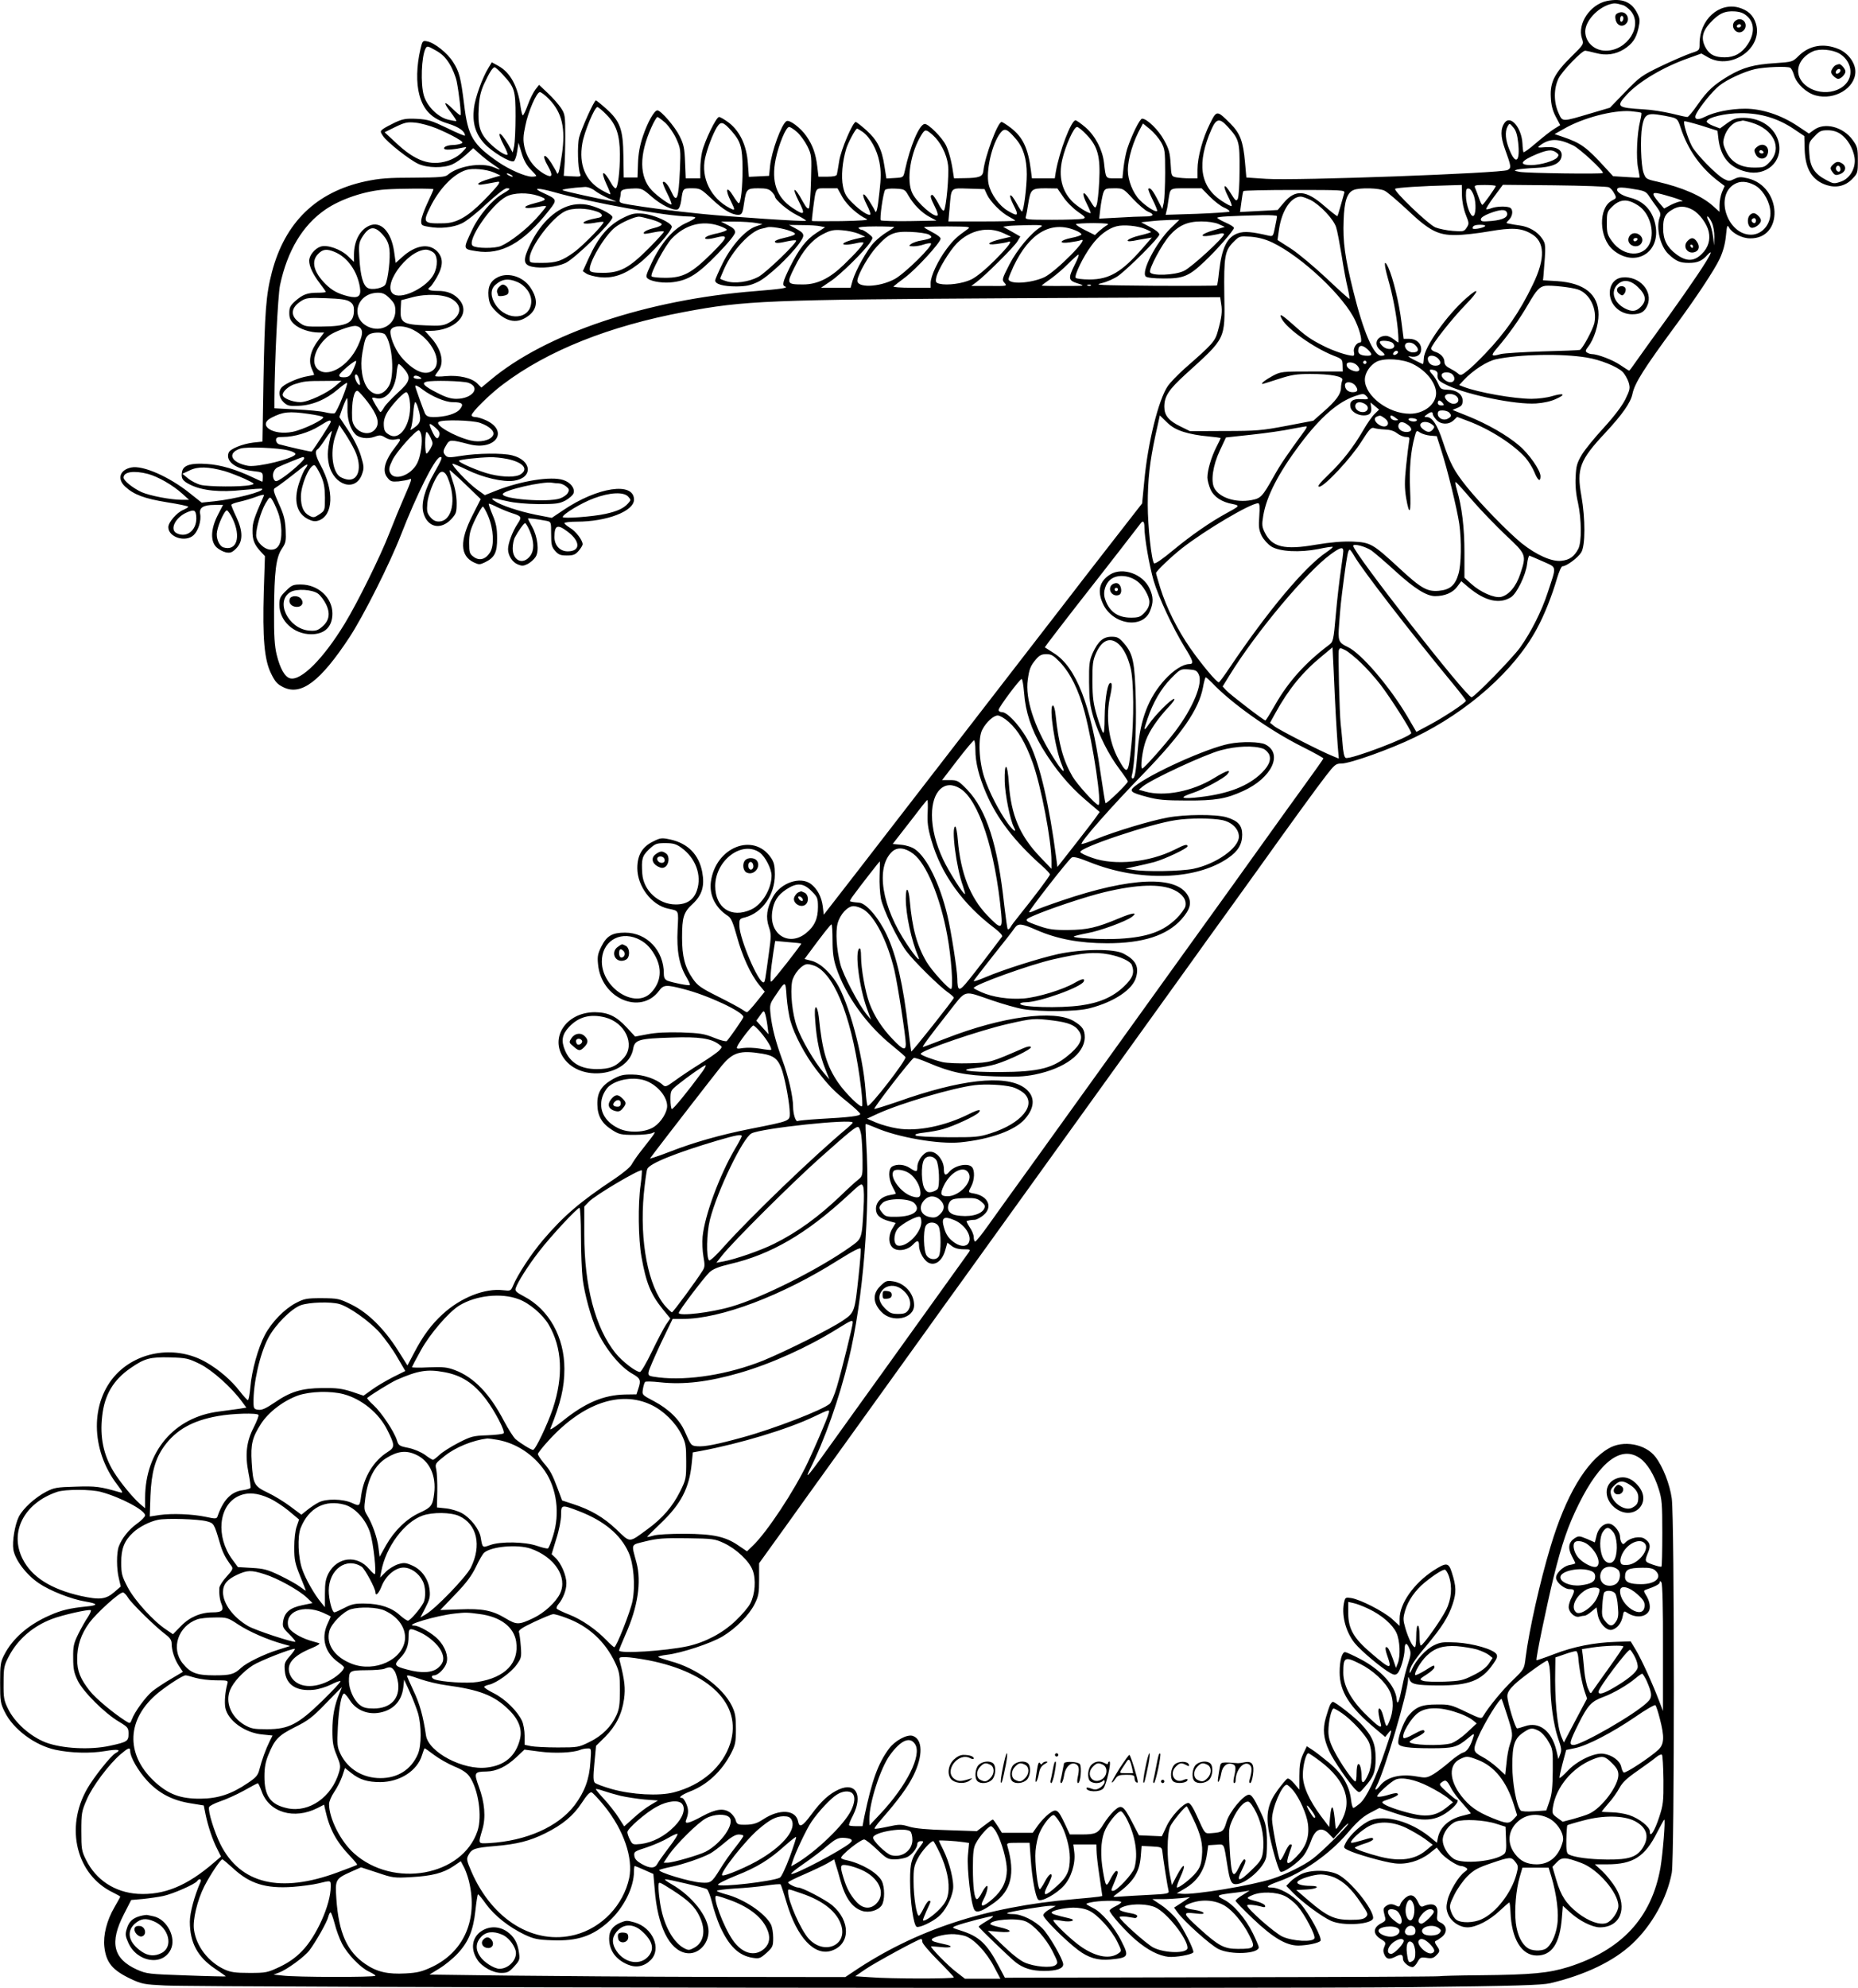 <svg version="1.0" xmlns="http://www.w3.org/2000/svg"
 width="1121" height="1199" viewBox="0 0 1121 1199.161"
 preserveAspectRatio="xMidYMid meet">
<g transform="translate(-1.5,1199.581) scale(0.1,-0.1)"
fill="#000000" stroke="none">
<path d="M9711 11990 c-102 -21 -180 -138 -151 -226 12 -35 12 -35 -64 -110
-101 -99 -129 -155 -124 -244 2 -47 11 -82 30 -118 l27 -51 -37 -23 c-20 -12
-69 -51 -109 -85 -40 -35 -74 -59 -76 -55 -2 4 -5 27 -6 52 -5 95 -72 174
-107 126 -26 -36 -26 -83 1 -158 39 -108 40 -115 16 -128 -37 -19 -1276 -65
-1456 -53 l-120 8 -8 90 c-11 127 -29 176 -88 235 -82 82 -83 82 -124 -1 -43
-85 -75 -202 -75 -276 l0 -53 -49 0 c-27 0 -62 3 -79 6 -29 6 -30 7 -34 83 -4
65 -10 88 -40 142 -33 61 -103 129 -132 129 -14 0 -63 -100 -90 -182 -8 -26
-18 -76 -22 -112 l-7 -66 -48 0 c-54 0 -52 -2 -63 94 -9 78 -52 161 -110 212
-28 24 -56 44 -62 44 -26 0 -98 -189 -119 -312 l-6 -38 -69 0 -69 0 -6 48
c-17 134 -49 201 -122 257 -25 19 -50 35 -55 35 -23 0 -101 -208 -110 -295 -4
-35 -24 -43 -115 -44 l-62 -1 -6 38 c-9 64 -25 125 -42 160 -23 48 -109 134
-130 130 -33 -6 -86 -132 -119 -283 -9 -40 -9 -40 -60 -43 l-51 -3 -12 75
c-15 102 -43 157 -109 216 -31 28 -60 50 -64 50 -18 0 -90 -169 -100 -236 -6
-38 -12 -75 -14 -81 -2 -9 -23 -13 -57 -13 l-54 0 -7 60 c-9 77 -27 129 -66
185 -34 49 -102 101 -120 90 -30 -18 -90 -182 -99 -270 l-6 -60 -61 -3 -61 -3
-6 82 c-7 106 -48 193 -114 244 -25 19 -52 35 -60 35 -17 0 -87 -145 -102
-210 -6 -25 -11 -71 -11 -102 l0 -58 -44 0 -44 0 -4 98 c-3 83 -8 107 -33 157
-28 57 -113 155 -134 155 -19 0 -59 -72 -87 -155 -19 -56 -28 -106 -30 -165
l-3 -85 -42 0 -41 0 -2 130 c-2 162 -20 210 -104 285 -31 28 -59 50 -62 50
-11 0 -88 -172 -101 -223 -12 -48 -8 -186 6 -220 7 -16 2 -18 -46 -15 l-53 3
4 55 c3 30 5 114 5 185 0 123 -1 132 -26 170 -15 22 -50 62 -79 89 l-53 50
-21 -27 c-12 -15 -33 -56 -46 -92 -13 -36 -27 -65 -31 -65 -3 0 -9 22 -13 49
-16 125 -62 209 -134 249 l-40 22 -20 -33 c-37 -59 -82 -185 -88 -245 -10 -88
9 -152 61 -210 45 -50 156 -118 179 -109 7 3 17 29 21 59 l8 53 19 -63 c12
-41 30 -74 53 -97 19 -19 35 -37 35 -40 0 -3 -12 -5 -27 -5 -40 1 -134 42
-200 87 -156 107 -185 156 -208 348 -20 162 -29 198 -67 257 -34 54 -111 115
-155 124 -28 6 -30 4 -42 -48 -23 -99 -26 -202 -6 -275 25 -93 76 -144 174
-173 64 -20 101 -46 101 -72 0 -4 -48 16 -107 45 -96 46 -115 52 -184 56 -66
3 -85 -1 -131 -22 -29 -14 -61 -31 -72 -39 -18 -14 -18 -16 -1 -42 25 -38 161
-145 214 -169 56 -25 151 -26 204 -3 21 9 58 35 83 58 l44 40 39 -35 c22 -20
58 -48 81 -63 22 -15 40 -28 40 -30 0 -2 -17 4 -37 13 -75 31 -216 7 -277 -46
-15 -13 -47 -16 -205 -17 -153 0 -205 -4 -291 -22 -297 -64 -486 -247 -565
-548 -36 -138 -43 -237 -51 -655 l-6 -367 -56 -6 c-65 -8 -140 -38 -148 -61
-20 -52 42 -99 149 -111 55 -6 57 -8 57 -35 0 -16 -1 -29 -3 -29 -2 0 -25 11
-53 24 -104 50 -199 78 -281 83 -94 7 -140 -7 -149 -42 -10 -42 0 -60 48 -83
72 -36 181 -47 316 -32 63 6 116 10 118 7 16 -15 -164 -62 -288 -75 l-77 -8
-73 58 c-124 99 -282 168 -351 154 -70 -14 -88 -69 -37 -116 52 -48 116 -72
252 -94 70 -11 128 -23 128 -27 0 -4 -14 -12 -30 -19 -39 -16 -90 -75 -90
-104 0 -61 104 -94 153 -48 28 27 47 88 39 128 -7 37 19 54 85 54 l53 0 -32
-62 c-42 -83 -45 -156 -8 -193 14 -13 39 -27 57 -31 27 -5 37 -2 63 24 41 42
41 103 0 190 -17 35 -30 68 -30 72 0 5 22 13 49 19 27 6 72 19 101 30 32 12
50 15 47 8 -61 -139 -69 -164 -69 -211 -1 -57 11 -86 50 -128 l25 -27 -7 -213
c-8 -281 3 -412 44 -495 25 -51 38 -65 75 -83 107 -52 223 36 397 300 84 127
246 449 312 620 93 239 202 457 234 468 20 6 14 -11 -32 -92 -59 -102 -82
-187 -67 -243 24 -89 105 -107 169 -38 29 32 32 40 32 97 0 39 -9 89 -24 131
-12 37 -21 67 -18 67 2 0 46 -39 96 -87 l91 -88 -49 -97 c-79 -154 -76 -245 8
-285 30 -14 36 -14 67 1 58 28 74 60 73 146 0 58 -6 89 -27 139 -15 35 -25 66
-23 68 2 2 25 -7 52 -21 27 -13 67 -29 89 -36 57 -18 60 -23 31 -66 -30 -46
-56 -116 -56 -151 0 -38 26 -79 59 -92 24 -10 34 -10 60 3 17 9 38 28 47 42
23 34 13 121 -20 181 -14 25 -26 48 -26 50 0 5 52 -2 112 -13 28 -6 28 -7 28
-79 0 -64 3 -78 24 -102 20 -23 32 -28 71 -28 39 0 51 5 71 28 13 15 24 33 24
40 0 24 -41 78 -75 98 -19 12 -35 25 -35 29 0 5 34 9 74 9 182 0 346 63 346
133 0 109 -220 76 -426 -63 l-70 -47 -98 19 c-102 21 -211 57 -249 84 -28 19
-13 19 76 -2 46 -11 115 -17 192 -18 106 0 125 3 162 22 23 13 44 32 48 43 10
30 -18 66 -61 80 -74 25 -258 -5 -409 -65 l-65 -26 -50 36 c-51 37 -153 145
-145 153 2 3 41 -14 87 -36 95 -47 220 -76 284 -66 116 17 109 123 -11 153
-58 15 -210 13 -308 -3 -67 -11 -81 -11 -93 1 -18 19 -18 29 4 65 19 33 25 33
137 4 159 -41 243 80 101 145 -22 10 -51 19 -63 19 -13 0 -23 5 -23 11 0 18
111 128 189 186 270 204 641 352 1094 437 367 69 499 74 2008 83 l1226 6 6
-40 c8 -46 3 -82 -20 -165 -17 -62 -31 -77 -201 -226 -39 -35 -85 -82 -101
-105 -56 -82 -121 -343 -142 -575 l-13 -133 -204 -262 c-112 -144 -216 -278
-230 -297 -36 -46 -1075 -1390 -1306 -1689 l-181 -233 -6 51 c-8 59 -33 105
-72 135 -64 47 -182 7 -229 -79 -37 -67 -44 -122 -24 -181 14 -41 14 -57 0
-157 -23 -168 -24 -177 -33 -177 -32 0 -142 259 -145 339 -1 42 0 45 34 53
105 28 180 136 180 259 0 52 -5 73 -23 100 -105 156 -335 65 -363 -144 -11
-81 28 -159 104 -207 18 -12 30 -40 53 -123 32 -118 83 -230 135 -293 l33 -40
-50 -62 c-27 -34 -53 -62 -57 -62 -4 0 -18 8 -32 18 -13 9 -78 44 -144 77
-104 52 -123 66 -152 108 -47 68 -64 134 -64 246 0 124 9 154 64 204 57 54 73
107 58 191 -20 107 -87 175 -194 198 -51 11 -59 10 -104 -13 -64 -31 -94 -82
-94 -160 0 -109 86 -223 185 -244 68 -15 64 -5 58 -128 -6 -127 9 -210 53
-285 14 -24 24 -46 21 -48 -5 -6 -104 14 -135 26 -16 7 -22 18 -22 43 0 139
-102 247 -234 247 -77 0 -110 -19 -142 -82 -22 -44 -26 -61 -21 -108 18 -207
257 -310 368 -161 27 37 43 38 147 11 147 -37 362 -138 362 -169 0 -8 -78
-120 -100 -145 -5 -4 -39 4 -77 20 -60 24 -84 28 -198 32 -87 2 -154 -1 -204
-11 l-74 -14 -51 55 c-63 68 -112 91 -192 92 -180 0 -282 -166 -177 -291 112
-133 381 -86 408 70 9 55 35 62 231 68 167 6 240 -5 288 -42 19 -14 19 -15 1
-35 -10 -11 -61 -47 -114 -80 -53 -33 -122 -79 -153 -102 -54 -39 -59 -41 -76
-25 -38 34 -116 61 -182 61 -54 1 -74 -4 -118 -28 -69 -39 -95 -81 -93 -153 1
-70 28 -115 90 -154 41 -26 53 -29 134 -29 48 0 98 5 110 12 24 12 17 2 -76
-116 -21 -27 -44 -61 -52 -76 -8 -15 -54 -53 -102 -85 -208 -138 -307 -223
-431 -368 -73 -86 -154 -210 -182 -277 -13 -31 -15 -32 -60 -27 -110 13 -255
-44 -364 -144 -69 -63 -119 -131 -172 -232 l-41 -78 -58 92 c-82 129 -180 226
-279 275 -76 37 -83 38 -180 39 -92 0 -106 -3 -156 -29 -69 -36 -146 -115
-187 -192 -41 -77 -80 -217 -88 -316 -4 -43 -10 -78 -15 -78 -4 0 -27 25 -51
56 -49 64 -125 129 -202 173 -177 101 -405 70 -541 -73 -158 -167 -156 -454 5
-665 36 -48 38 -53 17 -47 -121 35 -146 38 -267 34 -114 -3 -131 -6 -179 -31
-68 -36 -138 -100 -164 -150 -24 -49 -41 -149 -33 -199 11 -63 77 -150 153
-202 67 -46 197 -97 282 -111 77 -13 79 -23 4 -30 -98 -10 -150 -22 -219 -53
-129 -56 -224 -139 -275 -238 -23 -44 -25 -61 -25 -169 0 -111 2 -124 28 -176
51 -104 181 -201 305 -228 93 -20 212 -23 300 -8 79 13 102 9 63 -13 -27 -14
-132 -146 -171 -215 -135 -236 -64 -519 156 -625 24 -12 44 -23 44 -25 0 -2
-16 -31 -35 -64 -46 -78 -69 -169 -61 -239 11 -96 49 -141 161 -194 64 -30 81
-33 204 -39 224 -12 6693 -20 7526 -10 635 7 781 12 835 24 210 50 381 132
493 237 119 111 210 274 239 428 17 89 17 2133 0 2259 -12 86 -53 191 -98 250
-60 79 -196 104 -284 51 -136 -79 -258 -286 -349 -590 -64 -211 -130 -506
-151 -672 -8 -68 -9 -69 -77 -135 -61 -58 -145 -160 -179 -217 -10 -18 -17
-16 -105 26 -87 42 -100 45 -174 44 -92 0 -127 -14 -173 -69 -31 -38 -68 -144
-59 -168 7 -19 61 -27 199 -27 131 0 154 6 216 57 41 34 44 35 37 12 -17 -57
-38 -89 -62 -95 -14 -4 -50 -29 -81 -56 -32 -28 -76 -61 -99 -75 -39 -22 -46
-23 -101 -13 -97 17 -179 -3 -220 -55 -24 -31 -37 -33 -21 -3 47 88 187 561
190 643 0 19 1 19 9 -1 11 -28 40 -34 170 -35 187 -1 264 28 334 129 24 34 28
46 20 60 -19 29 -140 64 -241 70 -80 4 -97 2 -136 -17 -48 -23 -108 -88 -132
-143 -8 -18 -14 -28 -15 -21 -1 29 26 72 96 155 100 119 138 180 164 258 23
70 22 106 -6 193 -19 58 -32 59 -110 9 -118 -77 -204 -199 -204 -290 l0 -44
-47 43 c-53 46 -189 116 -245 125 -31 5 -36 3 -41 -17 -21 -77 5 -184 62 -255
38 -47 167 -155 218 -182 19 -10 28 -11 39 -1 18 14 44 102 44 146 0 41 14 43
29 4 10 -23 9 -38 -7 -87 -11 -32 -28 -97 -37 -144 -18 -90 -29 -116 -33 -74
-6 79 -96 178 -219 242 -44 23 -86 42 -92 42 -19 0 -33 -51 -33 -122 0 -116
59 -209 216 -340 l59 -50 23 29 c21 24 18 11 -22 -106 -57 -171 -115 -292
-155 -325 -17 -14 -34 -26 -38 -26 -5 0 -11 22 -14 48 -10 86 -52 157 -132
224 -40 33 -86 69 -104 80 l-31 20 -23 -48 c-17 -38 -22 -67 -22 -132 l0 -82
-31 37 c-20 23 -35 34 -43 29 -7 -5 -32 -35 -56 -67 -58 -79 -72 -142 -56
-241 14 -86 57 -238 71 -252 14 -14 117 59 146 104 13 19 30 55 39 80 26 75
65 90 110 42 l26 -27 45 50 c24 27 44 45 44 40 0 -13 -160 -171 -215 -212 -52
-40 -164 -95 -245 -121 -124 -40 -468 -97 -543 -90 l-32 3 46 27 c81 47 123
113 137 213 l7 50 47 3 c52 3 46 15 69 -128 14 -89 23 -110 50 -110 60 0 172
100 184 164 4 19 5 73 4 118 -4 73 -9 94 -46 170 -32 66 -47 88 -62 88 -32 0
-119 -104 -136 -165 -17 -57 -23 -62 -89 -67 -44 -3 -39 -8 -90 105 -22 49
-40 77 -51 77 -29 0 -105 -81 -132 -142 l-28 -59 -69 3 -69 3 -41 79 c-54 104
-65 110 -112 66 -19 -19 -47 -54 -61 -78 -33 -55 -47 -62 -132 -62 l-71 0 -30
64 c-42 89 -51 95 -96 61 -20 -15 -50 -47 -67 -71 l-31 -44 -93 0 -93 0 -25
40 c-14 22 -27 40 -30 40 -3 0 -25 -16 -50 -35 l-46 -35 -177 6 c-120 3 -195
10 -231 21 -50 15 -60 15 -129 0 -42 -9 -78 -15 -80 -12 -3 2 14 26 37 52 105
120 163 199 197 268 59 120 57 220 -5 240 -34 10 -106 -29 -142 -77 -67 -91
-103 -191 -149 -410 l-11 -58 -38 0 c-21 0 -40 2 -43 5 -3 3 8 31 24 61 60
121 17 201 -85 156 -58 -26 -106 -69 -168 -153 -51 -69 -71 -80 -78 -43 -13
74 -112 81 -212 15 -42 -28 -69 -34 -131 -32 -21 1 -29 7 -34 26 -3 14 -18 34
-31 45 -40 31 -88 25 -171 -20 -79 -43 -108 -50 -98 -24 16 41 16 64 2 98 -8
20 -20 36 -25 36 -28 0 -5 19 46 39 104 40 192 121 249 231 25 49 29 66 29
145 0 75 -4 98 -24 140 -56 114 -214 229 -373 271 -35 10 -67 21 -71 24 -5 4
19 10 52 14 87 10 266 69 336 111 81 49 160 129 193 195 24 48 27 67 27 150
l0 96 64 89 c36 50 138 191 226 315 89 124 222 308 295 410 141 196 316 439
435 605 39 55 131 183 205 285 73 102 287 399 475 660 188 261 402 558 475
660 142 197 318 442 435 605 39 55 131 183 205 285 73 102 166 230 205 285
179 251 343 477 398 548 55 71 62 77 96 77 52 0 296 87 442 158 321 155 601
403 736 653 46 84 92 200 123 307 12 40 26 72 33 72 24 0 94 52 113 84 25 41
25 202 1 339 -30 165 -11 217 145 383 103 111 152 181 163 234 13 64 70 154
255 405 127 172 240 343 271 409 21 45 33 90 38 139 6 63 8 69 19 50 19 -34
78 -65 126 -65 205 -4 194 312 -13 362 -43 10 -55 9 -82 -4 -28 -14 -34 -14
-63 1 -44 23 -169 151 -193 198 -26 51 -54 143 -45 149 4 2 50 -10 103 -26
l97 -31 6 -51 c14 -109 68 -172 167 -196 120 -30 222 61 197 174 -20 89 -105
150 -210 151 -47 0 -63 -5 -101 -32 l-44 -32 -42 16 c-23 9 -40 21 -38 27 7
24 111 49 207 49 117 1 223 -31 318 -95 l64 -43 2 -80 c4 -120 45 -187 133
-216 57 -18 111 -6 152 35 35 36 36 38 36 115 0 73 -3 83 -31 122 -58 80 -169
109 -234 61 l-30 -22 -69 46 c-99 66 -215 104 -316 104 -89 0 -186 -20 -243
-49 -47 -24 -70 -15 -51 20 24 46 99 137 138 168 48 38 148 84 216 100 59 13
195 18 212 8 7 -4 18 -26 24 -48 16 -50 74 -104 130 -119 114 -31 239 45 239
144 0 52 -43 111 -99 135 -91 39 -179 24 -245 -42 -34 -34 -37 -35 -138 -42
-130 -8 -195 -26 -281 -76 -92 -55 -129 -89 -189 -175 -28 -41 -56 -74 -62
-74 -6 0 -49 9 -96 21 -47 11 -121 23 -165 25 -165 10 -171 16 -104 89 73 79
221 167 372 220 l78 28 42 -24 c140 -78 331 58 287 204 -15 50 -48 81 -103 97
-120 33 -237 -73 -237 -217 0 -41 0 -41 -52 -58 -29 -10 -109 -44 -178 -77
-118 -57 -130 -65 -218 -156 l-93 -96 -112 -33 c-182 -54 -173 -54 -199 3 -29
66 -28 146 1 207 21 43 140 167 161 167 5 0 33 -6 63 -14 63 -17 119 -9 171
23 50 32 73 64 87 126 10 47 10 57 -7 91 -34 69 -92 92 -183 74z m96 -25 c12
-3 34 -20 48 -36 74 -89 -21 -239 -151 -239 -69 0 -124 51 -124 116 0 62 72
141 148 164 27 8 37 7 79 -5z m753 -70 c42 -40 42 -104 0 -167 -35 -53 -80
-78 -138 -78 -58 0 -89 15 -112 52 -33 55 -27 101 23 155 53 58 89 74 150 70
36 -3 55 -11 77 -32z m-7833 -285 c18 -29 37 -76 43 -105 13 -65 29 -198 23
-204 -2 -3 -24 15 -48 39 -54 53 -59 41 -9 -24 20 -26 34 -49 32 -50 -1 -2
-25 2 -53 9 -60 16 -124 80 -143 144 -21 70 -15 235 10 284 9 17 13 16 61 -11
38 -21 61 -44 84 -82z m8386 63 c65 -38 87 -117 48 -172 -62 -87 -223 -79
-281 14 -37 61 -5 135 74 171 39 18 117 11 159 -13z m-8065 -127 c72 -78 77
-94 77 -251 0 -77 -4 -158 -8 -179 l-9 -40 -27 48 c-53 90 -74 84 -25 -8 14
-26 23 -50 21 -53 -10 -9 -66 27 -111 72 -56 57 -70 102 -63 212 3 59 12 97
31 140 32 69 53 103 65 103 5 0 27 -20 49 -44z m279 -148 c79 -81 101 -176 78
-334 -16 -106 -23 -131 -32 -108 -2 6 -17 32 -33 58 -42 65 -59 49 -20 -19 33
-58 28 -75 -17 -51 -65 36 -108 94 -124 164 -9 42 -8 68 5 128 17 87 68 204
88 204 8 0 33 -19 55 -42z m346 -93 c60 -60 81 -122 82 -240 0 -107 -13 -205
-26 -205 -6 0 -18 14 -27 31 -47 84 -67 79 -28 -7 15 -31 25 -58 23 -60 -1 -2
-26 10 -54 26 -97 56 -137 153 -115 281 12 70 74 219 91 219 5 0 30 -20 54
-45z m6245 10 c3 -2 -1 -25 -7 -50 -19 -74 -25 -224 -12 -284 6 -30 10 -55 9
-56 -2 -2 -38 0 -82 3 l-78 5 -47 51 c-113 124 -147 149 -256 186 l-50 17 55
31 c115 67 300 115 404 107 33 -3 61 -7 64 -10z m183 -26 c33 -8 39 -15 54
-62 44 -135 122 -245 233 -328 l33 -25 -16 -37 c-8 -20 -15 -55 -15 -78 l0
-41 -40 36 c-67 60 -183 111 -335 146 -68 15 -70 17 -84 55 -15 46 -20 207 -8
277 12 68 28 81 91 73 28 -4 67 -11 87 -16z m-6072 -34 c21 -20 50 -61 66 -96
27 -60 27 -66 22 -188 -8 -178 -19 -205 -52 -131 -19 41 -41 67 -51 57 -3 -3
9 -33 26 -67 17 -34 29 -64 26 -67 -6 -7 -85 49 -118 84 -77 81 -78 215 -3
381 15 34 32 62 36 62 5 0 26 -16 48 -35z m3394 -24 c69 -76 72 -89 71 -261 0
-87 -5 -163 -11 -174 -9 -16 -14 -12 -43 35 -40 66 -51 50 -15 -21 15 -29 24
-54 21 -57 -3 -3 -31 12 -63 33 -129 87 -148 227 -58 431 29 65 49 68 98 14z
m3161 25 c133 -40 186 -152 112 -234 -33 -35 -37 -37 -98 -37 -83 0 -140 34
-170 102 -18 40 -19 51 -8 86 13 43 50 84 83 90 12 2 25 5 28 6 3 0 27 -5 53
-13z m-7937 -34 c39 -16 93 -42 119 -57 42 -25 46 -29 29 -36 -11 -4 -33 -8
-50 -8 -35 -1 -62 -15 -47 -25 10 -6 59 -2 112 10 24 5 24 4 -8 -29 -21 -22
-54 -41 -88 -52 -103 -32 -193 -1 -309 108 l-70 65 65 32 c56 27 72 31 121 26
30 -3 87 -18 126 -34z m1783 -18 c54 -62 64 -96 65 -224 0 -115 -10 -210 -23
-210 -4 0 -20 22 -36 48 -39 62 -47 33 -11 -37 27 -54 26 -58 -8 -40 -114 59
-174 183 -148 301 14 61 46 145 71 186 24 38 38 35 90 -24z m2590 -65 c23 -41
25 -53 25 -184 0 -77 -4 -158 -8 -180 l-9 -40 -29 57 c-28 55 -45 75 -55 65
-3 -3 9 -33 26 -67 17 -34 29 -64 27 -67 -10 -9 -68 28 -106 67 -41 42 -71
119 -71 179 0 70 33 178 79 259 l12 23 42 -34 c23 -19 53 -54 67 -78z m2155
-2 c13 -116 -14 -140 -52 -46 -25 60 -29 109 -12 142 12 21 12 21 35 -6 16
-18 24 -45 29 -90z m-4351 62 c19 -17 47 -55 62 -85 26 -53 26 -58 22 -207 -2
-83 -8 -158 -12 -166 -6 -9 -17 2 -38 40 -50 93 -70 91 -23 -1 41 -80 34 -87
-39 -38 -96 63 -129 158 -101 294 19 91 62 194 81 194 7 0 29 -14 48 -31z
m1749 -18 c66 -70 82 -131 74 -281 -3 -63 -10 -126 -15 -140 -9 -24 -10 -23
-43 30 -41 67 -52 45 -14 -29 14 -28 23 -51 20 -51 -18 0 -84 43 -112 72 -62
64 -82 151 -59 251 20 85 70 197 89 197 8 0 35 -22 60 -49z m-1353 19 c46 -33
87 -108 101 -183 10 -55 10 -91 0 -180 -11 -106 -19 -136 -28 -111 -2 6 -18
33 -35 60 -39 61 -48 43 -13 -26 15 -29 24 -55 21 -58 -10 -10 -60 22 -107 69
-38 37 -49 56 -58 101 -12 57 -4 150 20 228 12 38 56 120 65 120 3 0 18 -9 34
-20z m924 -42 c45 -52 66 -120 66 -214 0 -79 -19 -224 -29 -224 -3 0 -17 21
-31 47 -38 71 -57 66 -21 -6 35 -67 29 -74 -33 -37 -52 30 -102 100 -116 160
-18 80 20 245 71 310 25 32 41 25 93 -36z m-501 23 c46 -41 84 -115 92 -181 7
-59 -11 -259 -25 -274 -5 -5 -20 14 -34 43 -15 28 -31 51 -36 51 -16 0 -12
-17 15 -70 14 -27 21 -51 16 -54 -20 -13 -120 74 -150 131 -41 78 -13 253 57
361 19 29 25 28 65 -7z m5478 6 c40 -27 76 -87 84 -142 9 -62 -27 -126 -83
-145 -41 -14 -45 -13 -88 10 -71 37 -98 79 -102 160 -4 64 -3 68 31 103 30 32
40 37 79 37 30 0 56 -7 79 -23z m-1615 -68 c41 -19 189 -157 180 -167 -8 -7
-456 -1 -501 7 -36 7 -37 8 -15 14 14 3 63 8 110 10 98 4 146 24 156 64 11 42
-26 66 -95 61 -49 -4 -52 -3 -35 10 58 44 111 44 200 1z m-101 -43 c16 -12 17
-16 6 -30 -17 -21 -103 -46 -157 -46 -78 0 -65 25 33 66 67 27 92 29 118 10z
m-6409 -121 l39 -18 -67 -20 c-38 -11 -68 -24 -68 -30 0 -9 15 -7 104 10 25 5
27 4 18 -13 -6 -10 -47 -56 -92 -101 -93 -94 -159 -132 -235 -134 -126 -3
-131 3 -86 95 55 113 141 202 217 226 40 13 122 5 170 -15z m104 -15 c8 -5 11
-10 5 -10 -5 0 -17 5 -25 10 -8 5 -10 10 -5 10 6 0 17 -5 25 -10z m7500 -60
c44 -22 85 -83 95 -143 15 -81 -41 -157 -115 -157 -144 0 -221 238 -98 306 33
19 73 17 118 -6z m-1764 -63 c1 -38 10 -83 23 -116 20 -50 21 -55 5 -79 -15
-23 -20 -24 -84 -19 -37 3 -84 13 -104 21 -43 18 -255 221 -243 233 8 7 162
17 332 21 l70 2 1 -63z m204 57 c0 -9 -74 -113 -81 -114 -4 0 -13 19 -21 43
-8 23 -19 50 -23 60 -6 15 0 17 59 17 36 0 66 -3 66 -6z m683 -8 c10 -5 24
-21 32 -37 15 -27 14 -29 -14 -43 -83 -44 -79 -225 7 -298 125 -105 279 -25
258 135 -13 94 -67 158 -154 180 -57 14 -92 41 -76 57 6 6 32 6 74 -1 91 -14
96 -16 119 -52 12 -18 32 -47 46 -65 19 -27 22 -38 14 -58 -23 -63 3 -173 53
-221 46 -43 69 -53 123 -53 53 0 80 12 113 49 14 15 22 19 18 9 -8 -29 -115
-187 -259 -388 -78 -107 -161 -223 -185 -257 -24 -35 -45 -63 -47 -63 -2 0
-26 15 -54 34 -45 31 -137 66 -173 66 -7 0 -19 4 -27 9 -12 7 -10 14 7 36 34
43 62 130 62 193 0 122 -85 191 -250 202 l-85 5 3 30 c15 185 15 189 -10 224
-27 40 -79 70 -135 77 -21 3 -48 7 -60 10 -23 4 -23 4 -3 24 24 24 26 65 4 74
-24 9 -80 7 -110 -4 -15 -6 -29 -8 -32 -6 -2 3 19 37 48 76 l53 71 311 -3
c171 -2 319 -7 329 -12z m-6120 -20 c18 -14 55 -34 82 -46 l50 -21 -40 6 c-56
9 -267 55 -285 63 -13 5 51 15 133 20 17 1 42 -8 60 -22z m-973 8 c0 -3 -16
-40 -36 -82 -20 -42 -37 -90 -38 -106 -1 -28 2 -31 44 -38 68 -13 150 -5 202
21 26 12 93 65 148 117 56 52 110 94 121 94 28 0 24 -5 -25 -34 -63 -37 -141
-129 -181 -213 -58 -122 -58 -119 22 -132 152 -26 287 50 442 248 49 63 48 64
-39 104 -67 30 -33 32 67 4 221 -63 681 -146 811 -147 23 0 42 -3 42 -7 -1 -5
-27 -20 -59 -34 -74 -34 -149 -121 -204 -238 -37 -79 -38 -85 -22 -97 25 -18
98 -28 152 -20 92 12 149 49 265 168 69 71 108 119 108 133 0 15 -12 27 -42
42 l-43 22 85 0 c47 0 103 -4 125 -8 l40 -7 -40 -14 c-62 -21 -145 -113 -199
-220 -25 -51 -46 -98 -46 -106 0 -22 48 -36 129 -36 59 1 84 6 130 28 59 29
191 152 249 233 36 50 33 59 -27 91 l-36 19 80 -1 c44 0 93 -3 109 -7 l29 -6
-52 -34 c-62 -40 -106 -97 -161 -208 -43 -88 -48 -109 -27 -116 20 -8 -31 -15
-178 -27 -656 -51 -1270 -257 -1603 -538 l-53 -44 -25 25 c-33 33 -110 51
-190 44 -35 -4 -64 -3 -64 1 0 4 9 18 20 32 37 48 19 128 -46 200 l-36 40 30
0 c150 0 248 99 181 184 -31 39 -75 58 -135 57 -50 0 -68 9 -44 24 6 4 24 30
40 58 40 70 40 118 1 158 -50 49 -130 36 -209 -35 l-40 -36 -10 71 c-18 118
-80 183 -148 154 -57 -24 -93 -91 -94 -174 l0 -45 -34 33 c-45 44 -128 73
-168 59 -35 -12 -68 -53 -68 -85 0 -34 22 -81 64 -136 20 -26 36 -49 36 -52 0
-3 -22 -5 -49 -5 -62 0 -89 -10 -135 -50 -30 -27 -36 -39 -36 -72 0 -31 6 -46
30 -68 30 -28 95 -50 149 -50 l31 0 -33 -44 c-48 -62 -63 -122 -43 -171 9 -20
16 -39 16 -40 0 -1 -19 -5 -42 -9 -49 -8 -124 -40 -150 -63 -26 -23 -22 -65 8
-94 23 -21 34 -24 91 -21 81 3 165 38 236 99 28 24 52 41 55 39 8 -8 -61 -178
-75 -183 -7 -3 -33 0 -57 6 -24 6 -103 14 -175 17 l-131 7 0 56 c1 216 21 626
34 687 44 207 136 361 274 456 92 63 236 112 362 121 83 6 290 7 290 1z m1316
-44 c58 -51 132 -87 158 -77 9 4 17 26 21 54 10 73 10 73 65 73 49 0 54 -3
121 -66 68 -64 119 -94 158 -94 22 0 27 10 36 76 12 79 17 84 85 84 47 0 64
-4 80 -20 11 -11 20 -24 20 -28 0 -20 76 -85 132 -113 33 -17 58 -32 56 -35
-6 -6 -444 23 -623 41 -173 17 -347 40 -441 56 -60 10 -65 13 -60 33 3 11 6
29 6 38 0 19 18 25 82 27 43 1 52 -3 104 -49z m1152 -4 c28 -49 93 -107 147
-132 13 -6 -40 -10 -154 -12 -96 -1 -175 -1 -177 1 -2 1 2 36 7 77 18 130 11
120 83 120 l64 0 30 -54z m398 10 c30 -53 79 -103 128 -129 l41 -22 -164 -3
c-91 -1 -168 1 -172 5 -8 8 14 164 26 183 4 6 30 10 63 8 54 -3 57 -5 78 -42z
m474 6 c21 -44 86 -109 132 -133 21 -11 38 -22 38 -24 0 -3 -91 -5 -201 -5
l-202 0 7 78 c11 131 3 123 115 120 l96 -3 15 -33z m460 -14 c19 -29 59 -69
88 -89 47 -33 50 -37 30 -43 -13 -3 -96 -6 -186 -6 -151 0 -163 1 -158 18 3 9
10 46 15 80 14 87 20 92 105 92 l71 -1 35 -51z m421 -12 c33 -35 73 -69 89
-76 44 -18 37 -30 -17 -30 -27 0 -99 -3 -162 -7 l-114 -6 7 61 c4 34 12 75 17
92 10 28 14 30 66 30 54 0 55 0 114 -64z m463 14 c27 -27 66 -58 88 -67 21 -9
35 -20 31 -24 -5 -3 -93 -9 -197 -13 l-188 -6 5 22 c4 13 9 43 12 68 11 73 6
70 107 70 l93 0 49 -50z m1056 35 c16 -8 77 -60 135 -114 134 -127 186 -154
293 -153 42 0 133 10 201 22 138 24 193 21 253 -13 85 -47 89 -148 12 -307
-79 -165 -166 -291 -289 -419 -38 -40 -87 -87 -108 -103 -34 -27 -40 -29 -55
-15 -9 8 -32 22 -49 31 -23 11 -33 24 -33 40 0 25 -23 50 -57 60 -13 4 -23 13
-23 19 0 21 127 182 209 266 82 84 86 111 6 41 -118 -102 -258 -299 -259 -366
-1 -19 -3 -34 -6 -34 -3 0 -27 12 -55 26 -32 17 -40 24 -22 20 39 -9 67 9 67
43 0 37 -30 63 -73 63 l-33 0 -13 100 c-14 117 -51 267 -79 329 -27 58 -28 25
-3 -64 29 -100 52 -222 60 -309 4 -43 5 -78 3 -78 -2 0 -15 9 -29 20 -14 11
-34 20 -45 20 -58 0 -78 -53 -33 -88 31 -25 31 -32 3 -32 -45 0 -107 144 -168
391 -51 206 -63 296 -58 426 4 117 21 167 61 183 37 15 155 12 187 -5z m538
-30 c15 -45 12 -117 -4 -122 -17 -6 -44 71 -44 123 0 38 3 45 18 42 10 -2 22
-20 30 -43z m-782 18 c-3 -10 -12 -45 -22 -78 -9 -33 -18 -62 -20 -63 -1 -2
-36 25 -78 61 -110 97 -175 102 -244 21 l-38 -45 -113 -6 -114 -6 8 59 c4 32
9 62 12 67 2 4 141 7 309 7 286 0 305 -1 300 -17z m2024 -42 c21 -8 22 -10 5
-10 -11 -1 -38 -11 -60 -22 l-39 -21 -33 38 c-49 59 -44 66 35 44 37 -10 78
-23 92 -29z m-6886 23 c54 -19 51 -25 -19 -43 -94 -23 -76 -41 23 -22 23 5 42
5 42 2 0 -3 -27 -37 -61 -74 -60 -66 -156 -141 -212 -165 -37 -16 -149 -15
-170 1 -39 29 110 248 202 297 45 24 131 26 195 4z m4659 -25 c58 -30 140
-117 154 -165 7 -21 21 -97 33 -169 11 -71 27 -159 36 -194 8 -35 13 -66 11
-68 -2 -2 -64 54 -138 124 -74 69 -170 150 -215 179 l-81 52 9 64 c17 114 71
196 131 198 10 0 37 -10 60 -21z m1978 -34 c66 -43 99 -152 69 -225 -37 -89
-161 -84 -229 11 -27 37 -31 50 -31 109 0 60 3 70 28 95 51 52 97 54 163 10z
m329 -26 c40 -23 85 -84 95 -131 11 -49 -3 -96 -41 -133 -47 -48 -95 -48 -156
-2 -55 42 -78 87 -78 155 0 64 11 87 53 112 41 26 80 25 127 -1z m-1123 -15
c10 -27 -20 -44 -90 -51 -57 -5 -67 -4 -67 10 0 10 20 23 53 36 64 24 96 26
104 5z m-1387 -22 c0 -5 -5 -35 -12 -66 -11 -55 -12 -57 -37 -52 -103 24 -147
28 -186 15 -67 -23 -98 -87 -115 -235 -4 -42 -10 -77 -12 -80 -3 -2 -173 -3
-379 -2 -334 3 -368 4 -317 16 31 7 76 27 100 44 64 47 248 231 248 249 0 10
-23 29 -55 45 l-55 29 57 6 c32 4 84 7 116 8 l58 1 -54 -52 c-88 -88 -178
-261 -149 -290 7 -7 47 -12 109 -12 117 -1 153 14 246 103 73 68 177 188 177
202 0 6 -22 20 -50 32 -27 12 -50 25 -50 29 0 7 75 11 273 16 48 1 87 -2 87
-6z m2623 -37 c10 -21 16 -57 16 -88 l-2 -52 -6 55 c-4 30 -15 70 -24 88 -10
17 -14 32 -9 32 5 0 16 -16 25 -35z m-2975 -11 l37 -17 -67 -20 c-76 -22 -92
-43 -25 -33 23 4 52 9 65 13 12 3 22 1 22 -4 0 -20 -196 -200 -241 -221 -56
-27 -196 -32 -205 -8 -8 20 70 166 117 220 55 62 108 86 192 86 41 0 82 -6
105 -16z m-3015 -10 c26 -9 47 -20 47 -24 0 -5 -24 -14 -54 -21 -30 -6 -60
-15 -67 -20 -25 -15 -1 -20 44 -9 91 23 89 11 -13 -91 -123 -122 -174 -149
-281 -149 -43 0 -80 4 -83 9 -10 16 82 186 122 228 81 84 184 111 285 77z
m2342 4 c-11 -6 -32 -22 -47 -35 l-27 -25 -60 30 c-33 16 -57 33 -54 36 4 3
52 6 107 6 79 -1 97 -3 81 -12z m-400 -11 c-57 -34 -143 -136 -189 -225 -46
-90 -47 -94 -30 -113 17 -19 15 -19 -92 -18 l-109 0 30 22 c51 37 229 214 248
246 l18 30 -52 30 -52 29 34 5 c19 2 75 4 124 5 74 1 86 -1 70 -11z m629 -12
c20 -8 36 -17 36 -19 0 -2 -31 -12 -70 -21 -70 -17 -100 -42 -37 -32 17 4 50
9 72 13 l40 7 -54 -62 c-127 -146 -202 -191 -323 -191 -42 0 -80 5 -83 10 -9
15 46 129 95 194 44 61 100 104 152 117 43 11 126 3 172 -16z m2051 16 c-14
-12 -75 -22 -75 -12 0 15 14 21 49 21 20 0 31 -4 26 -9z m-4191 -29 c44 -17
38 -23 -41 -42 -29 -6 -53 -16 -53 -21 0 -12 24 -11 79 2 24 5 46 7 49 4 10
-10 -180 -193 -227 -219 -58 -31 -144 -43 -195 -26 -20 6 -36 13 -36 15 0 3
11 29 24 59 48 109 158 228 225 242 14 3 31 7 36 9 18 6 99 -7 139 -23z m626
24 c0 -2 -19 -15 -42 -29 -24 -14 -60 -43 -80 -64 -41 -43 -110 -166 -129
-230 l-12 -43 -90 0 -89 0 59 40 c59 39 204 182 239 235 18 28 18 28 -11 51
-17 13 -35 24 -42 24 -6 0 -15 5 -18 10 -4 6 33 10 104 10 61 0 111 -2 111 -4z
m445 -11 c-69 -49 -86 -65 -128 -120 -52 -69 -97 -164 -97 -206 l0 -29 -117 0
c-64 0 -113 4 -107 8 5 5 37 30 72 56 67 51 212 209 212 232 0 8 -22 25 -50
39 -27 14 -50 28 -50 30 0 3 64 5 143 5 125 -1 140 -2 122 -15z m649 -9 c20
-8 36 -19 36 -24 0 -5 -27 -15 -60 -21 -74 -15 -82 -37 -10 -27 28 4 57 9 66
13 62 24 -151 -191 -221 -224 -83 -37 -215 -44 -215 -10 0 7 14 41 30 76 96
202 227 278 374 217z m-4182 -24 c26 -29 37 -51 42 -89 7 -53 -8 -182 -24
-213 -12 -22 -81 -36 -107 -21 -27 14 -44 72 -50 178 -5 82 -3 95 16 127 42
67 74 72 123 18z m2873 4 l40 -18 -60 -14 c-65 -16 -95 -34 -54 -34 13 0 41 4
61 9 20 5 39 6 42 4 6 -6 -44 -63 -119 -135 -85 -82 -160 -118 -244 -118 -100
0 -102 4 -53 102 51 104 106 168 175 203 43 22 62 26 112 22 33 -2 78 -12 100
-21z m875 3 l45 -21 -60 -14 c-80 -19 -98 -39 -27 -30 29 4 59 9 67 12 35 14
9 -22 -77 -109 -58 -58 -112 -102 -143 -117 -52 -25 -144 -37 -191 -26 -23 6
-26 10 -20 39 9 43 80 161 125 206 80 80 188 103 281 60z m-451 -8 c29 -16 17
-25 -46 -36 -22 -3 -49 -13 -60 -20 -17 -13 -16 -14 13 -15 17 0 45 5 62 11
17 6 37 9 43 7 21 -7 -157 -183 -219 -216 -94 -50 -231 -54 -224 -6 6 41 69
150 116 201 73 81 104 94 206 90 47 -2 96 -9 109 -16z m2073 -48 c179 -86 436
-328 502 -475 29 -63 43 -128 28 -128 -22 0 -43 -33 -38 -56 4 -16 2 -24 -6
-24 -32 0 -121 30 -179 60 -79 40 -107 60 -188 133 -64 57 -82 66 -62 29 32
-60 191 -173 311 -221 53 -20 55 -23 56 -59 l1 -37 -186 0 c-183 0 -187 0
-238 -27 -44 -24 -75 -48 -59 -48 2 0 46 14 96 30 77 25 108 30 190 30 127 0
204 -15 194 -38 -4 -10 -8 -30 -8 -47 -1 -37 -30 -77 -107 -144 l-60 -53 -162
-31 c-148 -28 -181 -31 -372 -31 l-210 -1 -57 28 c-72 35 -98 67 -98 119 0 63
26 103 128 196 246 223 238 207 234 479 -3 231 3 267 55 319 36 36 37 36 104
32 46 -4 86 -14 131 -35z m-5658 -57 c77 -32 136 -115 152 -213 9 -55 -10 -69
-72 -54 -62 16 -95 34 -135 73 -73 73 -89 139 -44 183 27 28 51 31 99 11z
m594 -2 c28 -19 30 -84 3 -134 -39 -74 -180 -147 -236 -122 -88 40 73 269 190
272 11 0 31 -7 43 -16z m3872 -74 c-42 -84 -40 -96 18 -114 47 -15 46 -15 -85
-15 -73 -1 -133 1 -133 2 0 2 24 20 53 40 28 20 77 61 107 92 30 30 58 55 62
55 5 0 -5 -27 -22 -60z m97 -126 c-3 -3 -12 -4 -19 -1 -8 3 -5 6 6 6 11 1 17
-2 13 -5z m2938 -24 c72 -24 118 -117 100 -203 -9 -39 -72 -157 -88 -162 -7
-2 -109 -6 -227 -9 -119 -4 -231 -11 -250 -16 -60 -17 -63 -11 -18 41 63 73
134 173 184 260 50 86 68 106 104 111 35 4 155 -9 195 -22z m-7169 -54 c28
-28 34 -42 34 -75 0 -83 -85 -133 -164 -96 -112 53 -70 203 58 205 30 0 45 -7
72 -34z m377 -5 c65 -40 55 -103 -24 -144 -28 -15 -51 -18 -136 -14 -137 5
-155 17 -151 95 l3 57 65 17 c88 24 195 19 243 -11z m-618 -15 c19 -12 25 -25
25 -52 0 -77 -41 -97 -196 -98 -95 -1 -102 0 -137 27 -53 41 -47 88 16 128 29
18 45 20 149 16 87 -3 124 -8 143 -21z m63 -158 c18 -18 14 -47 -14 -108 -58
-126 -186 -198 -245 -139 -43 43 -7 142 73 202 29 22 122 56 154 57 11 0 25
-5 32 -12z m322 -13 c110 -57 176 -189 120 -240 -42 -38 -109 -15 -182 63 -42
44 -78 122 -78 167 0 38 75 44 140 10z m-172 -27 c45 -56 59 -253 22 -312 -34
-56 -84 -63 -124 -16 -36 43 -50 133 -35 218 14 77 18 90 35 106 19 19 87 21
102 4z m6082 -53 c27 -32 -28 -49 -62 -18 -10 9 -18 20 -18 25 0 14 67 9 80
-7z m134 -11 c26 -25 20 -44 -14 -44 -30 0 -57 30 -45 50 9 15 42 12 59 -6z
m-287 -26 c29 -28 29 -38 -1 -38 -37 0 -56 10 -56 29 0 37 24 40 57 9z m183
-17 c0 -5 -7 -11 -15 -15 -15 -5 -20 5 -8 17 9 10 23 9 23 -2z m1139 -32 c81
-13 183 -54 216 -86 14 -14 30 -43 37 -64 10 -35 8 -44 -20 -102 -21 -41 -66
-101 -129 -170 -54 -58 -114 -132 -133 -163 -30 -51 -35 -68 -38 -135 -3 -48
2 -105 14 -155 22 -102 23 -238 2 -279 -25 -47 -53 -67 -102 -72 -57 -7 -151
35 -240 106 -81 66 -247 236 -330 339 -78 97 -102 143 -146 276 -33 100 -63
146 -97 146 -17 1 -17 2 1 15 24 18 36 19 36 3 0 -6 10 -22 22 -35 27 -29 74
-30 103 -3 l22 21 69 -26 c130 -49 273 -141 344 -221 18 -21 42 -59 53 -86 21
-52 37 -62 37 -25 0 36 -70 136 -130 186 -74 63 -191 129 -304 175 l-97 39 31
13 c24 10 30 19 30 43 0 38 -37 65 -92 66 -36 1 -42 5 -55 35 -8 19 -24 45
-35 57 -25 26 -21 35 10 26 13 -3 22 -13 21 -22 -3 -36 3 -43 64 -72 124 -57
408 -115 530 -107 45 3 91 13 122 28 61 27 46 37 -26 16 -29 -9 -84 -16 -123
-16 -106 0 -324 39 -409 72 l-28 11 28 30 c56 60 142 115 196 126 143 30 396
35 546 10z m-895 -8 c21 -23 13 -41 -18 -41 -27 0 -46 18 -46 42 0 25 42 24
64 -1z m-154 -31 c81 -40 140 -115 140 -176 0 -67 -73 -124 -158 -124 -130 0
-271 107 -272 205 0 41 31 88 71 109 48 24 158 17 219 -14z m-6387 -17 c-22
-53 -31 -63 -65 -63 -20 0 -28 4 -26 14 3 14 86 84 100 85 4 1 0 -16 -9 -36z
m6107 27 c0 -5 -4 -10 -10 -10 -5 0 -10 5 -10 10 0 6 5 10 10 10 6 0 10 -4 10
-10z m-56 -19 c22 -24 14 -41 -17 -34 -29 8 -47 22 -47 39 0 21 44 17 64 -5z
m-5750 -22 c42 -50 35 -76 -39 -142 -35 -32 -72 -71 -82 -87 -9 -17 -20 -30
-23 -30 -5 0 -50 75 -50 85 0 3 11 3 24 -1 60 -15 116 54 124 154 2 28 8 52
12 52 5 0 20 -14 34 -31z m6324 -31 c21 -21 14 -48 -11 -48 -27 0 -62 33 -52
49 8 15 48 14 63 -1z m-6594 -41 c5 -20 3 -27 -4 -22 -14 9 -29 47 -23 58 8
13 19 -4 27 -36z m366 23 c12 -8 9 -10 -12 -10 -16 0 -28 5 -28 10 0 13 20 13
40 0z m-510 -51 c-51 -45 -167 -99 -213 -99 -48 0 -107 24 -107 44 0 21 37 54
74 65 55 17 69 19 176 19 l105 1 -35 -30z m800 18 c78 -27 26 -97 -72 -97 -34
0 -66 10 -119 38 -75 38 -93 57 -62 65 37 10 219 5 253 -6z m5354 -19 c18 -26
13 -38 -18 -38 -27 0 -46 18 -46 42 0 26 45 23 64 -4z m-5628 -23 c53 -40 135
-75 179 -75 59 0 70 -11 45 -42 -22 -28 -88 -48 -160 -48 -30 0 -42 5 -51 21
-9 19 -59 157 -59 166 0 8 16 1 46 -22z m-334 -73 c60 -79 75 -127 49 -162
-42 -58 -139 -16 -142 62 -4 99 11 173 34 166 6 -3 33 -32 59 -66z m254 12
c19 -126 -50 -249 -119 -213 -30 16 -37 28 -37 70 0 23 10 51 26 75 34 51 95
114 110 114 7 0 16 -20 20 -46z m5772 24 c20 -20 14 -23 -31 -20 -50 4 -73
-14 -63 -51 6 -25 43 -47 79 -47 36 0 50 15 45 48 l-4 30 26 -21 26 -22 -26
-25 c-15 -14 -45 -57 -67 -95 -62 -107 -127 -190 -211 -271 -56 -54 -71 -74
-57 -74 31 0 193 174 255 273 47 74 58 86 75 81 11 -4 41 -8 66 -9 30 -1 55
-8 74 -23 15 -12 39 -22 53 -22 21 0 24 -3 19 -27 -3 -16 -11 -82 -18 -148
-10 -95 -9 -135 0 -192 20 -116 31 -95 24 49 -5 128 3 229 28 321 10 37 11 38
33 23 13 -8 40 -16 61 -18 l39 -3 27 -85 c36 -110 96 -355 109 -445 14 -103
12 -244 -5 -301 -20 -70 -52 -96 -119 -102 -71 -6 -107 15 -242 140 -156 144
-170 152 -278 157 -63 2 -131 -4 -222 -19 -190 -33 -264 -15 -308 74 -17 35
-18 47 -9 101 20 119 93 259 222 431 124 165 230 257 336 292 42 14 49 14 63
0z m546 -3 c20 -20 10 -45 -19 -45 -25 0 -60 34 -50 49 9 16 51 13 69 -4z
m-6693 -74 c-2 -60 15 -119 46 -153 22 -25 75 -32 117 -17 32 12 40 11 66 -5
21 -12 40 -15 60 -11 37 8 37 2 1 -44 -65 -83 -82 -145 -50 -185 19 -25 27
-27 68 -24 25 3 54 8 64 12 20 10 18 2 -37 -124 -18 -41 -55 -131 -82 -200
-53 -137 -192 -419 -269 -545 -128 -211 -264 -348 -330 -331 -32 8 -61 60 -81
142 -13 53 -17 115 -16 264 1 236 12 325 48 377 23 34 25 45 22 113 -3 60 -11
92 -42 159 -32 72 -35 86 -22 93 18 10 94 68 154 116 42 34 54 34 27 -2 -8
-10 -24 -48 -36 -84 -35 -106 -15 -185 57 -219 25 -12 41 -14 61 -7 89 31 95
180 12 333 -31 58 -36 86 -18 97 6 3 29 34 51 68 23 34 38 50 34 36 -25 -92
-29 -141 -17 -195 29 -129 162 -169 200 -59 13 37 12 47 -7 110 -13 43 -43
103 -76 153 l-54 81 21 60 c12 32 24 57 26 54 2 -2 3 -31 2 -63z m6609 34 c10
-13 9 -15 -9 -15 -12 0 -21 6 -21 15 0 8 4 15 9 15 5 0 14 -7 21 -15z m-6182
-34 c20 -64 15 -87 -20 -112 -29 -21 -31 -21 -23 -3 4 10 10 49 13 87 2 37 8
67 12 67 4 0 12 -17 18 -39z m5717 25 c24 -17 13 -46 -18 -46 -29 0 -52 24
-43 45 7 19 36 19 61 1z m503 -48 c17 -17 15 -26 -8 -38 -26 -14 -60 3 -60 30
0 15 7 20 28 20 15 0 33 -5 40 -12z m-6881 -9 c43 -6 82 -14 87 -19 12 -12
-119 -76 -184 -89 -119 -24 -215 40 -128 85 70 36 105 40 225 23z m5281 -109
c34 -11 99 -23 142 -26 44 -4 80 -9 80 -11 0 -2 -12 -27 -27 -56 -30 -60 -53
-138 -53 -182 0 -16 9 -49 19 -72 21 -45 67 -76 135 -88 43 -9 41 -12 -39 -55
-97 -53 -213 -133 -324 -225 -60 -50 -107 -83 -113 -77 -15 15 -38 223 -38
352 0 155 12 259 46 418 l27 122 41 -40 c29 -29 59 -46 104 -60z m1210 84 c45
-31 13 -70 -33 -40 -27 18 -33 41 -12 49 19 8 21 8 45 -9z m68 1 c19 -14 19
-14 -2 -15 -12 0 -24 7 -28 15 -7 19 5 19 30 0z m126 -17 c-11 -11 -55 -1 -47
11 2 5 16 6 30 3 17 -3 23 -8 17 -14z m-6552 -8 c0 -7 -99 -160 -115 -178 -3
-3 -138 28 -197 44 -10 3 -18 14 -18 25 0 16 7 19 43 19 66 0 156 27 217 65
59 37 70 41 70 25z m901 -5 c59 -21 91 -52 78 -76 -16 -30 -79 -44 -136 -30
-100 25 -219 95 -191 112 23 15 202 10 249 -6z m5597 -11 c32 -22 28 -44 -7
-44 -32 0 -56 22 -47 45 7 19 26 19 54 -1z m147 2 c16 -12 17 -16 6 -30 -17
-21 -34 -20 -61 2 -42 34 11 60 55 28z m-6012 -21 c21 -18 27 -31 22 -46 -9
-29 -23 -20 -45 29 -22 48 -17 52 23 17z m-487 -138 c46 -100 22 -187 -49
-173 -16 3 -37 12 -45 19 -45 37 -56 160 -21 252 l21 57 35 -52 c19 -29 46
-75 59 -103z m5733 124 c-113 -155 -148 -206 -189 -280 -69 -122 -77 -131
-135 -142 -93 -17 -192 14 -223 72 -23 42 -9 138 33 227 l37 79 156 17 c86 9
195 25 242 35 47 9 87 16 89 15 2 -2 -2 -12 -10 -23z m-5333 -27 c10 -40 -3
-131 -24 -172 -38 -75 -140 -110 -164 -57 -9 20 -6 33 15 77 24 49 139 178
158 178 5 0 12 -12 15 -26z m57 -19 c15 -32 15 -36 -1 -65 -9 -16 -20 -30 -24
-30 -5 0 -8 29 -8 65 0 36 4 65 8 65 5 0 16 -16 25 -35z m-859 -76 c26 -6 45
-17 43 -23 -8 -26 -228 -80 -286 -70 -103 19 -129 77 -46 104 37 12 227 5 289
-11z m96 -48 c0 -12 -82 -85 -133 -119 -32 -21 -40 -23 -48 -11 -16 24 -6 63
21 76 28 14 141 60 153 62 4 0 7 -3 7 -8z m1227 -4 c93 -20 127 -59 81 -91
-28 -20 -103 -20 -183 -1 -68 16 -200 73 -191 82 7 7 116 19 186 21 25 1 73
-4 107 -11z m-1129 -94 c21 -47 26 -73 27 -137 0 -80 0 -80 -34 -103 -30 -20
-36 -21 -60 -8 -35 18 -51 54 -51 115 0 70 51 190 81 190 6 0 22 -26 37 -57z
m-578 21 c30 -9 84 -30 120 -46 64 -31 65 -31 35 -38 -48 -12 -252 -11 -300 1
-23 6 -58 24 -76 39 l-34 28 45 21 c50 24 111 22 210 -5z m-463 -17 c60 -16
148 -66 207 -119 l41 -37 -45 0 c-65 0 -190 24 -241 46 -52 24 -109 69 -109
88 0 35 63 44 147 22z m1809 -23 c55 -132 27 -264 -55 -264 -20 0 -36 9 -51
28 -19 23 -21 36 -17 83 4 49 40 140 69 177 18 22 39 13 54 -24z m670 -34 c12
0 32 -8 44 -18 19 -15 21 -22 11 -39 -6 -12 -28 -27 -48 -34 -74 -25 -347 -4
-345 26 1 23 244 79 297 69 11 -2 30 -4 41 -4z m5513 -103 c51 -59 142 -153
202 -210 124 -116 125 -118 87 -233 -25 -76 -69 -128 -117 -139 -39 -8 -123
28 -179 79 l-41 37 0 152 c0 150 -15 275 -46 380 -8 27 -11 47 -6 45 4 -2 49
-51 100 -111z m-5094 23 c17 -19 17 -21 -1 -41 -27 -30 -64 -47 -136 -63 -76
-17 -258 -30 -258 -19 0 17 114 86 188 113 96 36 180 40 207 10z m-2115 -90
c27 -67 30 -169 6 -205 -12 -18 -25 -25 -47 -25 -40 0 -89 48 -89 87 0 46 29
144 56 191 25 42 27 43 40 24 7 -10 23 -43 34 -72z m5923 -28 c-5 -66 -2 -84
15 -119 12 -23 38 -51 58 -64 51 -31 171 -37 284 -15 45 10 84 15 86 13 3 -2
-14 -16 -36 -31 -131 -87 -357 -357 -590 -704 -30 -45 -58 -82 -61 -82 -14 0
-103 107 -172 205 -78 113 -142 240 -181 363 -14 46 -26 87 -26 91 0 11 93
100 157 150 141 110 413 271 459 271 9 0 11 -20 7 -78z m-4653 1 c33 -80 38
-177 11 -220 -27 -42 -64 -52 -99 -26 -24 18 -27 27 -27 84 0 53 6 77 37 142
20 42 41 77 46 77 4 0 19 -26 32 -57z m-1762 3 c10 -83 -54 -140 -119 -106
-42 23 -6 95 63 125 42 18 52 15 56 -19z m219 -17 c54 -112 26 -200 -55 -175
-26 9 -46 58 -38 96 9 50 48 131 60 127 6 -2 21 -23 33 -48z m5503 -54 c0 -62
29 -228 55 -320 29 -100 118 -290 189 -405 51 -82 56 -100 26 -100 -37 0 -96
-38 -146 -93 -98 -107 -149 -238 -164 -422 -12 -142 -18 -175 -31 -175 -6 0
-8 8 -5 18 17 61 28 272 24 452 -6 231 -16 281 -71 345 -30 34 -40 40 -75 40
-51 0 -81 -27 -114 -98 -20 -46 -23 -66 -22 -177 1 -105 5 -139 27 -213 34
-110 90 -222 156 -310 28 -37 51 -71 51 -75 0 -12 -129 -137 -135 -131 -2 3
-16 88 -31 190 -57 400 -146 630 -279 714 l-56 36 23 32 c13 18 88 115 167
217 188 239 373 479 386 496 16 23 25 16 25 -21z m-3709 -22 c27 -64 28 -116
3 -150 -43 -58 -107 -30 -106 46 0 22 6 50 12 63 21 40 55 88 63 88 4 0 17
-21 28 -47z m231 -6 c76 -58 75 -117 -2 -117 -47 0 -80 36 -80 86 0 73 18 80
82 31z m4848 -112 c19 -14 85 -70 145 -125 114 -104 187 -150 239 -150 58 0
105 20 132 55 l26 35 46 -39 c99 -82 186 -101 255 -57 35 24 87 131 96 198 3
29 10 52 14 52 4 -1 41 -17 82 -35 86 -39 83 -22 28 -189 -36 -111 -101 -239
-166 -330 -46 -64 -276 -300 -293 -300 -31 0 -714 873 -714 913 0 16 73 -3
110 -28z m-170 -3 c0 -10 -7 -63 -15 -118 -8 -54 -22 -173 -30 -264 -14 -160
-16 -166 -42 -185 -140 -105 -245 -221 -325 -362 -29 -51 -55 -93 -58 -93 -10
0 -214 157 -236 181 l-22 24 42 68 c157 256 467 626 611 730 56 41 75 46 75
19z m67 -31 c47 -82 341 -463 595 -770 43 -52 78 -98 78 -102 0 -12 -132 -99
-222 -147 l-77 -41 -55 94 c-106 179 -278 380 -359 418 -57 27 -60 37 -52 140
8 107 9 122 30 282 18 134 24 165 34 165 3 0 16 -18 28 -39z m-1424 -529 c31
-27 56 -76 73 -143 20 -76 22 -318 4 -479 -17 -165 -23 -171 -76 -75 -61 110
-80 260 -49 390 8 36 10 64 5 69 -20 20 -39 -86 -40 -208 0 -63 -4 -96 -9 -90
-6 5 -22 50 -37 99 -22 75 -27 110 -28 210 0 106 2 126 23 173 35 77 84 97
134 54z m1311 -417 c3 -60 9 -147 12 -193 l7 -82 -39 16 c-70 28 -324 158
-350 179 l-26 21 33 60 c79 143 163 246 279 341 l65 54 7 -143 c3 -79 9 -192
12 -253z m154 301 c35 -33 87 -92 117 -131 62 -81 185 -275 185 -291 0 -22
-366 -161 -395 -150 -9 3 -16 34 -20 93 -4 48 -9 99 -11 113 -7 63 -16 430
-11 444 6 15 9 15 39 0 18 -9 61 -44 96 -78z m-1819 7 c64 -67 114 -168 150
-303 52 -196 106 -560 83 -560 -15 0 -128 124 -156 172 -56 96 -84 197 -102
371 -3 31 -10 57 -16 57 -27 0 13 -263 54 -359 28 -66 -2 -36 -62 62 -106 172
-160 340 -144 452 9 65 16 84 49 123 21 25 35 32 63 32 30 0 43 -8 81 -47z
m839 -76 c26 -54 -36 -203 -143 -344 -60 -79 -188 -223 -198 -223 -14 0 1 115
22 170 22 59 71 130 134 198 28 29 44 52 36 52 -18 0 -117 -100 -153 -154 -31
-46 -33 -38 -7 35 33 98 81 180 140 241 57 58 59 59 107 56 42 -3 51 -7 62
-31z m78 -48 c117 -124 349 -289 547 -388 70 -35 127 -67 127 -70 0 -3 -53
-78 -117 -166 -64 -88 -153 -212 -198 -275 -45 -63 -153 -214 -240 -335 -156
-216 -397 -552 -830 -1154 -120 -167 -295 -410 -389 -541 -94 -130 -205 -284
-246 -342 -41 -58 -78 -104 -82 -101 -5 2 -8 15 -8 27 0 13 -11 40 -25 60 -13
20 -21 37 -17 37 4 1 12 2 17 4 6 1 20 3 32 3 12 1 35 14 52 28 57 48 29 114
-55 130 -39 7 -39 6 -18 46 19 37 21 93 4 113 -24 29 -106 11 -139 -29 -21
-25 -31 -19 -31 18 0 48 -38 100 -76 104 -25 2 -37 -4 -58 -28 -15 -18 -26
-44 -26 -61 0 -34 -5 -35 -45 -9 -33 22 -76 26 -106 10 -26 -14 -25 -74 1
-123 11 -20 20 -39 20 -41 0 -2 -16 -6 -36 -9 -50 -8 -84 -42 -84 -83 0 -37
23 -59 82 -75 l37 -10 -20 -34 c-29 -49 -23 -106 14 -123 33 -16 84 -3 112 28
25 27 35 25 35 -8 0 -40 33 -96 64 -106 38 -14 77 18 94 78 l13 46 26 -20 c17
-13 41 -20 71 -20 42 0 44 -1 31 -20 -14 -19 -294 -410 -524 -730 -66 -91
-188 -262 -273 -380 -167 -234 -196 -270 -162 -200 90 178 178 428 235 663 88
362 132 905 106 1315 -3 57 -5 105 -3 107 2 2 28 -8 59 -21 131 -58 382 -102
512 -89 180 18 330 72 389 140 66 74 63 145 -6 192 -116 77 -382 48 -759 -86
-79 -27 -143 -47 -143 -44 0 13 218 295 238 307 5 3 44 -10 88 -29 139 -59
221 -76 400 -82 127 -4 178 -2 243 11 181 37 299 125 301 224 0 47 -14 67 -67
99 -118 69 -431 27 -766 -103 -77 -30 -141 -54 -144 -54 -6 0 39 62 154 208
112 142 84 135 265 73 65 -22 148 -46 185 -52 106 -18 326 -16 403 5 148 38
261 114 280 188 18 64 -3 103 -75 141 -57 31 -247 29 -395 -2 -113 -25 -332
-94 -442 -141 -37 -16 -68 -26 -68 -22 0 4 53 72 116 152 64 80 123 155 131
168 21 30 41 28 134 -13 122 -53 257 -79 424 -79 215 0 360 46 448 144 53 59
64 100 39 144 -69 122 -346 111 -762 -31 -74 -25 -148 -52 -163 -60 -16 -8
-31 -12 -33 -10 -6 6 237 317 257 330 11 7 42 -1 109 -28 297 -119 641 -109
835 25 60 41 85 83 85 141 0 56 -25 84 -95 105 -64 19 -250 18 -356 -2 -104
-19 -315 -83 -429 -129 -46 -19 -86 -32 -89 -30 -10 10 178 224 379 430 225
233 328 381 353 513 6 34 14 62 17 62 4 0 19 -14 36 -31z m-1132 -64 c8 -112
44 -221 108 -328 78 -129 161 -229 260 -314 l88 -75 -22 -31 c-12 -18 -69 -92
-127 -166 l-106 -135 -8 60 c-41 312 -96 551 -157 679 -44 93 -133 195 -169
195 -12 0 -21 6 -21 13 0 16 128 187 139 187 5 0 11 -38 15 -85z m-93 -174
c57 -51 100 -123 144 -244 51 -141 115 -475 114 -597 l0 -45 -68 71 c-123 128
-176 254 -189 444 -8 127 -28 136 -25 11 2 -78 33 -233 55 -274 20 -38 -1 -26
-35 20 -53 73 -113 188 -143 278 -33 99 -39 241 -12 290 24 46 68 85 93 85 12
0 42 -17 66 -39z m-201 -168 c0 -76 21 -160 64 -260 66 -155 174 -295 339
-441 26 -23 47 -46 47 -51 0 -9 -99 -140 -186 -248 -23 -28 -47 -60 -52 -70
-6 -10 -13 -15 -17 -12 -3 4 -12 69 -21 145 -39 364 -107 575 -224 697 -53 54
-59 57 -103 57 l-48 0 92 120 c51 66 96 120 101 120 4 0 8 -26 8 -57z m-93
-233 c113 -68 213 -373 249 -757 9 -94 -2 -95 -85 -8 -102 106 -160 254 -177
453 -3 45 -11 82 -15 82 -26 0 5 -246 46 -359 8 -24 14 -46 12 -48 -7 -7 -98
136 -132 209 -44 94 -67 185 -67 268 0 144 76 217 169 160z m-195 -145 c-3
-58 1 -94 22 -166 59 -206 190 -388 383 -533 32 -25 49 -44 44 -50 -84 -112
-155 -204 -200 -260 -60 -75 -69 -73 -70 9 -2 56 -37 283 -60 379 -45 188
-122 347 -194 398 -19 14 -53 25 -84 28 l-52 5 70 90 c39 50 85 109 102 132
18 23 34 42 37 43 3 0 4 -34 2 -75z m1777 -46 c59 -12 101 -54 101 -100 0 -68
-137 -165 -275 -194 -74 -15 -286 -19 -365 -6 l-45 7 60 13 c33 7 85 19 115
27 64 18 200 82 200 95 0 15 -18 10 -79 -21 -152 -76 -360 -97 -495 -49 -39
13 -71 29 -73 35 -8 26 424 171 577 193 82 13 222 12 279 0z m-3263 -167 c86
-62 124 -166 94 -256 -19 -58 -61 -86 -128 -86 -104 0 -195 84 -202 185 -6 89
-1 107 40 147 38 35 45 38 99 38 48 0 65 -5 97 -28z m474 -30 c32 -24 70 -97
70 -138 0 -80 -57 -175 -124 -205 -119 -54 -216 10 -216 143 1 156 164 277
270 200z m926 -7 c78 -59 162 -261 204 -490 25 -133 38 -325 23 -325 -16 0
-119 114 -148 164 -58 99 -86 201 -101 369 -7 80 -24 90 -24 13 0 -97 34 -254
75 -350 17 -39 -16 -4 -66 71 -155 229 -193 467 -91 562 32 29 78 24 128 -14z
m-204 -130 c-2 -47 2 -109 8 -140 14 -67 98 -241 152 -315 44 -60 202 -216
255 -252 18 -13 33 -26 33 -31 0 -9 -253 -328 -257 -324 -1 2 -9 64 -18 138
-30 263 -71 439 -129 564 -50 106 -126 194 -169 196 -15 1 -31 3 -37 4 -5 1
-13 3 -16 4 -4 0 6 18 22 39 47 64 155 202 157 202 1 0 1 -38 -1 -85z m-411
-94 c36 -36 39 -42 39 -97 0 -70 -21 -116 -72 -157 -103 -83 -223 -8 -204 129
8 61 32 100 85 135 64 42 103 39 152 -10z m2189 6 c52 -25 76 -61 67 -99 -4
-14 -28 -47 -53 -72 -81 -79 -175 -113 -344 -123 -102 -6 -287 4 -276 14 3 3
40 12 82 20 78 14 232 71 268 98 40 30 5 26 -76 -8 -136 -57 -192 -70 -308
-71 -84 -1 -118 4 -170 22 -98 34 -100 37 -44 62 100 44 323 118 432 144 201
48 340 52 422 13z m-1875 -117 c69 -43 144 -191 186 -366 20 -86 69 -400 69
-446 0 -41 -18 -35 -77 27 -65 67 -113 141 -142 218 -26 70 -51 210 -51 284 0
34 -4 52 -10 48 -29 -18 -1 -236 46 -364 l24 -66 -24 29 c-49 59 -145 242
-161 306 -23 88 -30 196 -16 247 15 54 60 103 96 103 15 0 42 -9 60 -20z
m-187 -188 c0 -73 6 -114 22 -162 57 -170 185 -348 337 -470 43 -35 80 -67 81
-71 7 -17 -214 -302 -228 -294 -4 2 -10 46 -13 96 -16 214 -102 532 -176 648
-45 69 -100 118 -149 131 l-43 11 28 38 c82 111 129 171 135 171 3 0 6 -44 6
-98z m-1180 13 c46 -20 78 -49 107 -100 47 -82 39 -163 -22 -227 -96 -100
-296 27 -297 187 -1 118 102 186 212 140z m991 -31 c4 -3 -166 -221 -180 -229
-10 -7 -6 59 12 177 l11 68 76 -7 c43 -3 79 -7 81 -9z m1856 -65 c69 -13 130
-41 139 -64 18 -48 6 -79 -49 -131 -65 -62 -148 -98 -259 -113 -129 -18 -366
-11 -366 10 0 5 15 9 33 9 83 0 338 92 351 126 8 20 -10 17 -57 -10 -69 -40
-220 -86 -305 -93 -90 -7 -189 8 -256 38 -25 11 -46 22 -46 25 0 19 339 141
480 173 177 40 248 46 335 30z m-1766 -73 c122 -63 224 -341 272 -739 6 -54 9
-101 5 -104 -10 -10 -100 78 -144 142 -69 101 -96 190 -117 398 -4 31 -11 57
-17 57 -7 0 -9 -28 -4 -87 8 -112 28 -205 60 -285 l25 -63 -33 38 c-57 67
-137 203 -163 279 -28 77 -41 207 -29 273 9 46 60 105 93 105 13 0 37 -7 52
-14z m-154 -332 c23 -81 88 -203 153 -288 75 -97 105 -129 192 -199 41 -33 75
-65 75 -71 0 -12 -62 -20 -250 -30 -65 -4 -123 -10 -127 -12 -12 -8 -28 42
-28 86 0 60 -29 187 -66 285 -40 110 -61 191 -70 272 -6 58 -4 64 27 110 65
96 63 97 70 -5 4 -49 14 -116 24 -148z m-140 -23 l7 -54 -37 41 -37 41 23 32
c20 29 23 30 29 13 4 -10 11 -43 15 -73z m-980 48 c122 -31 184 -164 114 -244
-47 -53 -83 -68 -164 -68 -96 0 -159 37 -191 112 -25 59 -18 97 24 142 58 62
128 80 217 58z m2704 -19 c93 -12 133 -28 157 -65 25 -38 10 -78 -47 -129
-104 -94 -188 -116 -438 -117 -187 0 -257 12 -138 25 35 3 88 13 118 22 81 24
221 92 214 104 -4 6 -19 4 -43 -6 -200 -87 -201 -88 -325 -92 -70 -2 -137 1
-165 7 -61 15 -132 42 -132 50 0 20 359 143 529 181 145 33 157 34 270 20z
m-1764 -72 c39 -46 69 -97 62 -105 -3 -2 -32 1 -65 7 -33 6 -79 7 -103 4 -37
-6 -42 -5 -36 9 9 25 88 127 97 127 5 0 25 -19 45 -42z m9 -128 c73 -12 98
-34 121 -105 21 -68 44 -198 45 -252 0 -50 7 -48 -240 -97 -177 -35 -342 -82
-480 -136 -41 -16 -86 -32 -100 -36 l-24 -7 29 39 c69 91 351 455 400 516 71
87 113 100 249 78z m-361 -108 c-89 -121 -178 -230 -185 -226 -4 3 -8 29 -8
58 0 51 2 55 43 88 62 50 159 118 169 118 4 0 -4 -17 -19 -38z m-335 -58 c67
-28 122 -95 122 -150 0 -38 -36 -96 -77 -124 -52 -36 -155 -41 -217 -10 -84
40 -121 112 -97 189 6 20 22 47 35 60 52 48 162 65 234 35z m2204 -35 c20 -5
51 -21 68 -35 83 -71 -11 -186 -200 -245 -68 -22 -92 -24 -258 -23 -109 1
-187 5 -193 11 -7 7 10 12 53 17 35 4 86 13 113 21 67 19 198 80 215 100 19
22 -2 19 -58 -9 -146 -73 -313 -107 -433 -87 -39 6 -96 22 -127 35 l-56 24 67
31 c142 64 453 155 582 171 67 8 170 3 227 -11z m-962 -215 c0 -3 -15 -17 -32
-32 -201 -167 -586 -537 -751 -722 -41 -47 -79 -81 -84 -77 -18 19 -15 164 5
245 44 173 198 493 251 521 57 31 611 90 611 65z m52 -80 c3 -27 7 -93 7 -146
1 -94 0 -97 -26 -118 -16 -12 -62 -54 -103 -94 -136 -130 -262 -222 -405 -293
-80 -40 -235 -94 -309 -107 l-39 -7 34 43 c63 81 424 440 589 587 191 170 220
193 234 188 6 -2 14 -26 18 -53z m-722 -2 c0 -4 -18 -39 -41 -77 -93 -159
-182 -399 -195 -528 -3 -34 -1 -89 5 -121 9 -51 9 -63 -5 -85 -41 -65 -178
-251 -185 -251 -4 0 -22 17 -40 37 -103 118 -156 391 -130 676 7 71 16 139 21
151 12 33 171 97 420 171 119 35 150 40 150 27z m1174 -144 c17 -24 23 -153 8
-174 -4 -6 -19 -14 -34 -18 -22 -5 -31 -1 -44 19 -20 31 -23 139 -5 173 15 29
55 29 75 0z m-1784 -149 c-17 -117 -14 -327 5 -434 28 -158 56 -227 129 -317
l45 -55 -26 -38 c-14 -21 -52 -94 -85 -162 -32 -67 -65 -123 -72 -123 -25 0
-106 63 -147 113 -123 153 -189 405 -189 717 l0 168 28 29 c35 38 309 200 319
189 2 -2 -1 -42 -7 -87z m1610 76 c37 -19 70 -66 77 -109 7 -41 -7 -51 -51
-36 -65 21 -134 113 -111 150 9 15 52 12 85 -5z m371 -9 c23 -50 -59 -136
-128 -136 -44 0 -48 13 -23 65 42 86 126 126 151 71z m-636 -211 c-10 -183 -9
-180 -79 -230 -190 -135 -532 -307 -719 -361 -122 -36 -317 -59 -317 -38 0 13
153 215 186 246 21 19 55 33 123 49 246 57 461 182 710 412 82 76 85 78 94 55
5 -13 6 -72 2 -133z m462 53 c30 -28 29 -59 -1 -87 -20 -19 -32 -22 -60 -17
-57 11 -73 61 -34 103 27 29 65 29 95 1z m249 -11 c23 -20 25 -26 16 -44 -20
-36 -94 -52 -171 -37 -39 8 -55 33 -42 68 12 29 25 33 108 35 51 1 66 -3 89
-22z m-405 -8 c44 -44 -4 -82 -109 -83 -55 -1 -66 2 -83 23 -24 29 -24 36 1
61 30 30 161 29 191 -1z m-2011 -202 c0 -95 5 -209 10 -255 12 -94 50 -233 85
-309 51 -112 141 -223 217 -265 46 -26 51 -38 35 -86 l-12 -37 -70 -1 c-129
-3 -240 -50 -376 -160 -45 -36 -79 -58 -74 -47 63 157 85 249 85 362 0 191
-93 358 -244 437 -46 24 -55 33 -50 49 11 36 76 138 142 223 70 91 229 262
243 262 5 0 9 -78 9 -173z m2054 85 c-3 -65 -89 -150 -141 -140 -28 5 -29 67
-2 102 23 29 115 79 134 72 6 -2 9 -17 9 -34z m199 14 c64 -27 108 -96 87
-136 -13 -25 -46 -26 -83 -2 -37 25 -55 50 -67 95 -17 58 0 70 63 43z m-93
-42 c13 -34 13 -150 0 -175 -14 -26 -55 -24 -74 3 -19 26 -22 148 -6 179 16
30 68 26 80 -7z m-485 -297 c-23 -215 -24 -219 -95 -267 -75 -51 -344 -185
-480 -241 -209 -84 -454 -123 -630 -102 -62 8 -65 9 -62 33 2 14 36 91 74 173
l71 147 62 0 c226 0 598 140 935 353 96 60 136 80 138 70 2 -8 -4 -83 -13
-166z m-2051 -138 c64 -23 146 -93 181 -153 82 -140 90 -312 25 -508 -33 -97
-105 -248 -119 -248 -12 0 -75 39 -106 65 -12 11 -44 61 -70 110 -85 163 -181
263 -295 306 -47 18 -71 20 -157 17 -57 -3 -103 -2 -103 1 0 2 24 48 53 100
54 99 167 231 233 272 100 61 253 78 358 38z m-1082 -29 c59 -17 180 -102 244
-173 32 -37 80 -103 106 -149 l48 -82 -78 -39 c-42 -22 -99 -55 -125 -75 l-49
-35 -71 24 c-59 19 -91 23 -177 22 -127 -1 -194 -22 -291 -89 -49 -33 -74 -45
-95 -42 -26 3 -29 7 -30 40 -2 119 38 296 89 393 42 80 139 177 197 198 52 18
178 22 232 7z m3098 -112 c0 -20 -68 -293 -96 -388 -14 -47 -33 -92 -42 -101
-38 -36 -338 -152 -525 -203 -160 -44 -233 -58 -276 -54 -36 3 -37 4 -74 88
-31 72 -98 137 -187 184 -72 38 -72 38 -66 74 3 19 9 38 13 42 4 4 44 3 88 -2
145 -16 294 2 484 57 190 55 411 155 586 264 87 54 95 57 95 39z m-3939 -250
c74 -37 192 -142 254 -228 l26 -35 -43 -7 c-24 -3 -80 -11 -125 -17 -267 -34
-442 -240 -443 -519 l0 -64 -33 28 c-44 39 -119 131 -156 191 -62 101 -85 209
-70 337 14 128 67 218 172 290 84 58 117 67 238 64 99 -3 110 -6 180 -40z
m1474 -49 c105 -19 178 -67 252 -164 54 -72 118 -194 106 -205 -4 -5 -49 -10
-99 -12 -85 -3 -97 -6 -175 -46 -46 -24 -98 -57 -114 -73 -17 -16 -34 -29 -38
-29 -4 0 -26 13 -48 30 -24 17 -66 35 -100 42 -55 11 -60 14 -70 47 -17 53
-93 167 -141 211 -24 21 -40 41 -38 43 28 23 140 92 177 109 130 57 186 66
288 47z m-607 -133 c109 -29 214 -115 264 -217 46 -91 46 -104 1 -132 -84 -53
-143 -150 -159 -260 -9 -69 -9 -68 -56 -47 -55 25 -156 27 -201 3 -18 -9 -48
-29 -68 -45 l-36 -29 -67 50 c-37 28 -98 65 -136 83 -82 39 -89 51 -97 183 -7
109 4 151 56 232 46 72 138 141 226 172 72 24 194 28 273 7z m1855 -64 c75
-35 148 -107 185 -182 24 -49 27 -66 27 -161 0 -101 -1 -108 -37 -180 -45 -91
-107 -162 -196 -227 -115 -84 -102 -84 -187 -3 -78 74 -156 120 -265 155 l-64
21 -26 70 c-33 88 -45 111 -87 159 -18 22 -33 45 -33 51 0 6 30 44 67 84 203
222 430 301 616 213z m1071 -54 c-9 -33 -86 -211 -125 -293 -82 -173 -247
-422 -332 -503 l-35 -34 -50 34 c-79 55 -153 71 -327 72 -87 0 -166 -4 -187
-11 -21 -6 -38 -10 -38 -7 0 2 36 38 80 80 124 118 173 213 188 359 l7 70 45
8 c240 45 526 131 685 207 96 46 98 46 89 18z m-3440 -7 c3 -5 -10 -38 -28
-74 -45 -86 -54 -166 -32 -277 9 -44 14 -84 12 -89 -3 -5 -24 -11 -46 -14 -71
-9 -119 -59 -153 -158 -5 -15 -12 -16 -71 -3 -81 17 -203 22 -280 11 l-58 -9
4 124 c6 142 29 225 83 300 72 99 171 155 324 182 87 16 237 20 245 7z m1446
-151 c112 -21 214 -89 282 -187 72 -106 92 -257 50 -390 -12 -40 -26 -74 -31
-77 -4 -3 -34 4 -66 15 -72 25 -219 28 -283 5 -47 -17 -46 -18 -57 46 -8 49
-61 117 -113 146 -23 13 -66 26 -96 29 l-55 6 2 96 c1 53 -2 112 -6 132 -8 35
-7 37 50 82 66 53 169 95 259 106 6 0 35 -4 64 -9z m-495 -89 c81 -37 123
-126 109 -235 -9 -72 -17 -83 -87 -115 -79 -36 -153 -108 -203 -196 l-39 -70
-7 56 c-7 59 -37 144 -69 196 -18 29 -19 39 -10 105 16 118 58 196 127 239 68
42 119 48 179 20z m7386 -22 c43 -30 86 -101 112 -184 20 -62 22 -92 22 -267
0 -108 -2 -199 -5 -202 -3 -3 -27 3 -53 12 -50 18 -50 18 -26 78 15 37 9 57
-23 78 -27 18 -86 7 -114 -21 -13 -14 -17 -14 -25 -2 -5 8 -9 23 -9 34 0 25
-24 61 -50 75 -34 18 -78 -13 -91 -64 l-11 -44 -48 21 c-46 19 -50 19 -74 4
-37 -24 -42 -59 -17 -107 12 -22 21 -42 21 -44 0 -2 -15 -7 -33 -10 -44 -8
-91 -57 -82 -85 8 -27 52 -61 80 -61 32 0 34 -7 14 -48 -11 -20 -19 -47 -19
-59 0 -32 36 -66 63 -59 12 3 27 6 34 6 6 0 25 11 41 25 l30 25 7 -42 c9 -54
55 -102 87 -93 32 9 56 40 64 81 6 33 8 34 28 21 48 -31 105 -28 128 7 14 20
8 60 -12 94 -19 31 -19 33 -3 39 59 20 83 34 83 45 0 9 3 9 10 -2 6 -9 10
-166 9 -395 l0 -380 -23 60 c-38 101 -106 250 -140 307 l-32 53 -89 -3 c-131
-4 -256 -29 -373 -74 -57 -22 -105 -38 -106 -37 -6 7 61 328 103 501 50 202
87 311 153 443 128 258 257 354 369 274z m-9286 -203 c118 -32 265 -110 265
-141 0 -8 -22 -31 -49 -50 -50 -36 -92 -89 -110 -138 -14 -37 -14 -137 1 -194
l11 -47 -38 -33 c-52 -45 -88 -49 -203 -24 -181 41 -297 115 -351 223 -82 162
9 338 209 405 48 16 205 16 265 -1z m1015 -38 c30 -13 83 -48 117 -76 l62 -52
-14 -41 c-9 -24 -15 -77 -15 -128 0 -75 5 -97 35 -171 19 -47 35 -87 35 -89 0
-2 -16 9 -35 23 -19 15 -74 45 -121 68 -75 36 -98 42 -170 46 l-84 5 -34 46
c-101 138 -83 326 37 382 53 25 114 21 187 -13z m455 -39 c63 -18 128 -90 153
-170 20 -64 40 -249 27 -249 -3 0 -18 14 -33 31 -72 87 -192 74 -245 -25 -17
-33 -22 -58 -22 -123 l0 -82 -22 27 c-41 49 -93 140 -114 199 -26 71 -31 201
-10 253 49 121 147 172 266 139z m1414 -39 c150 -58 250 -141 298 -248 31 -67
42 -200 24 -294 -13 -64 -97 -278 -110 -278 -4 0 -25 19 -46 41 -64 66 -149
125 -225 155 -39 15 -73 32 -76 36 -3 5 1 17 9 26 28 33 49 85 49 126 1 47
-32 123 -66 155 l-23 22 28 92 c17 52 29 114 29 144 0 64 2 64 109 23z m-724
-29 c108 -49 137 -178 70 -312 -29 -57 -214 -249 -273 -282 l-31 -18 30 58
c25 48 30 67 26 105 -6 66 -46 124 -104 150 -40 18 -51 19 -87 8 -22 -7 -55
-27 -74 -46 l-34 -34 7 37 c27 147 139 298 250 337 59 21 171 20 220 -3z
m-1522 -32 c42 -11 44 -16 76 -124 18 -63 32 -91 73 -147 10 -14 5 -24 -30
-62 -23 -25 -43 -56 -44 -68 -2 -39 2 -72 14 -101 14 -35 1 -47 -53 -47 -73 0
-141 -29 -192 -82 l-49 -50 -41 28 c-74 48 -190 175 -232 255 -35 67 -39 81
-39 149 -1 83 19 133 71 181 35 33 100 67 150 77 48 11 246 5 296 -9z m8486
-65 c23 -29 29 -112 11 -158 -15 -41 -57 -36 -76 9 -19 46 -18 120 2 150 21
32 37 32 63 -1z m-5367 -66 c75 -35 153 -108 174 -164 21 -55 15 -144 -14
-200 -11 -22 -51 -69 -89 -105 -79 -75 -182 -129 -288 -153 -134 -29 -415 -47
-415 -26 0 5 18 49 39 97 74 165 97 317 66 433 -32 119 -37 105 57 129 69 17
110 20 248 18 156 -2 168 -4 222 -29z m5208 -5 c54 -38 87 -110 62 -135 -17
-17 -89 19 -118 57 -23 30 -32 74 -17 88 12 12 48 7 73 -10z m350 2 c31 -37
-44 -127 -107 -129 -32 -1 -38 2 -41 22 -2 12 6 38 18 57 35 57 103 83 130 50z
m-6725 -30 c145 -50 226 -172 179 -271 -25 -53 -95 -117 -162 -149 -87 -41
-100 -41 -167 -1 -80 48 -139 60 -278 54 l-116 -4 91 95 c68 70 99 113 125
167 19 40 41 78 49 84 45 38 199 51 279 25z m-1018 -110 c19 -13 83 -131 83
-155 0 -25 20 -6 36 35 24 64 83 115 133 115 44 0 92 -33 116 -81 18 -33 20
-102 4 -132 -20 -38 -80 -107 -93 -107 -7 0 -29 15 -50 34 -48 44 -118 68
-209 69 -60 1 -80 -3 -124 -26 -29 -15 -56 -27 -61 -27 -14 0 -34 79 -34 131
1 128 106 204 199 144z m7580 -17 c18 -15 16 -58 -4 -80 -20 -22 -66 -24 -87
-2 -24 23 -20 70 7 89 23 16 60 13 84 -7z m225 -5 c46 -41 4 -83 -85 -83 -69
0 -97 12 -97 43 0 45 19 55 104 56 42 1 65 -4 78 -16z m-1245 -34 c22 -64 16
-140 -17 -205 -31 -62 -139 -214 -152 -214 -5 0 -8 27 -8 60 0 33 -4 60 -10
60 -6 0 -10 -28 -10 -65 0 -36 -4 -65 -8 -65 -13 0 -39 52 -57 113 -15 52 -15
62 -1 110 17 57 60 120 116 166 57 47 113 82 124 78 6 -2 16 -19 23 -38z m857
31 c18 -7 26 -17 26 -34 0 -31 -24 -45 -89 -53 -58 -7 -121 18 -121 49 0 38
119 63 184 38z m-8003 -20 c76 -23 211 -98 257 -143 l32 -31 -62 -13 c-73 -15
-106 -42 -115 -96 -5 -33 -2 -41 36 -78 23 -23 40 -44 38 -46 -8 -8 -243 69
-285 94 -91 53 -152 136 -152 205 0 46 24 76 84 104 62 29 86 30 167 4z m8054
-90 c4 -6 -3 -31 -15 -55 -27 -55 -101 -105 -125 -85 -33 28 -7 92 53 132 30
20 77 24 87 8z m231 -32 c37 -34 44 -47 42 -72 -8 -85 -148 3 -148 93 0 38 53
27 106 -21z m-136 7 c7 -8 15 -44 17 -80 5 -50 2 -70 -11 -90 -21 -32 -39 -32
-66 3 -19 23 -21 36 -17 93 2 37 7 71 11 78 10 16 51 14 66 -4z m-8972 -28
c22 -35 165 -175 225 -220 27 -20 37 -35 37 -55 0 -42 18 -96 44 -135 l24 -36
-71 -42 c-40 -23 -89 -56 -111 -73 -40 -32 -109 -125 -126 -172 -10 -26 -11
-26 -38 -9 -75 48 -179 135 -215 180 -57 72 -77 120 -77 191 0 84 23 152 74
222 45 60 180 182 202 182 7 0 21 -15 32 -33z m7485 -66 c80 -38 145 -95 168
-145 21 -46 25 -140 8 -183 l-11 -28 -19 55 c-11 30 -24 59 -29 64 -18 18 -20
-1 -5 -44 31 -88 21 -87 -97 14 -105 89 -138 147 -138 240 l0 69 31 -7 c17 -3
59 -19 92 -35z m-5938 -10 c83 -38 130 -106 123 -176 -14 -121 -181 -198 -319
-146 -105 40 -159 118 -137 199 12 45 84 117 130 131 57 16 159 12 203 -8z
m-1790 -39 c-14 -20 -40 -66 -58 -102 -28 -57 -32 -75 -31 -145 0 -66 5 -90
27 -136 32 -67 163 -198 250 -249 53 -32 57 -37 57 -72 0 -45 -7 -50 -113 -73
-119 -26 -287 -17 -386 20 -93 36 -187 119 -228 203 -25 51 -28 67 -27 157 0
92 3 105 32 160 53 102 146 182 260 225 62 24 222 60 234 53 4 -2 -4 -21 -17
-41z m1416 27 c27 -12 49 -23 49 -24 0 -2 -9 -22 -20 -46 -39 -86 -14 -173 64
-229 20 -14 36 -28 36 -31 1 -19 -47 -61 -96 -85 -103 -50 -199 -33 -230 41
-25 62 17 113 133 160 33 14 51 26 43 29 -8 2 -33 10 -55 16 -65 20 -124 58
-131 85 -22 89 89 134 207 84z m946 -9 c127 -16 208 -78 222 -166 19 -129 -65
-217 -233 -244 -62 -10 -218 0 -260 16 -20 8 -21 24 -2 24 24 0 66 43 75 76
12 41 -9 97 -51 141 -34 36 -115 83 -143 83 -72 0 133 61 245 73 63 7 74 7
147 -3z m528 -25 c132 -49 232 -142 292 -270 25 -54 28 -71 28 -165 0 -86 -4
-113 -21 -151 -32 -70 -88 -125 -163 -161 -64 -32 -71 -33 -191 -33 -69 0
-142 4 -162 8 l-38 8 0 55 c0 31 -7 71 -16 90 -28 59 -100 130 -168 165 -36
18 -63 36 -60 40 2 4 16 10 31 13 45 11 131 73 164 119 29 40 31 46 26 112 -3
39 -8 77 -11 85 -5 12 17 27 91 62 54 25 106 47 115 47 10 1 47 -10 83 -24z
m-1982 -39 c65 -43 178 -92 269 -117 l43 -12 -70 -22 c-85 -26 -191 -78 -225
-109 -42 -40 -65 -46 -162 -46 -107 0 -144 14 -191 72 -73 90 -28 225 88 266
17 6 64 11 105 11 73 1 78 0 143 -43z m1097 -47 c50 -23 105 -70 126 -111 22
-43 17 -73 -17 -102 -36 -31 -101 -35 -188 -11 -76 20 -81 28 -44 67 39 40 53
76 53 134 0 51 5 52 70 23z m6377 -103 c28 -9 61 -24 73 -34 l21 -17 -23 -35
c-16 -23 -47 -47 -93 -69 -63 -32 -79 -35 -174 -39 -58 -2 -117 0 -130 5 -23
9 -22 10 23 39 25 16 46 35 46 42 0 17 -2 16 -59 -20 -28 -17 -54 -29 -57 -26
-9 10 33 81 68 115 49 48 100 64 183 59 39 -3 93 -12 122 -20z m883 18 c0 -4
-39 -62 -87 -129 -49 -68 -93 -131 -100 -141 -10 -17 -12 -16 -26 16 -9 20
-18 65 -22 100 -3 36 -8 81 -10 102 l-5 36 63 10 c73 11 187 15 187 6z m-8045
-56 c-34 -39 -36 -47 -32 -91 7 -84 70 -125 175 -114 30 3 78 18 105 32 27 14
52 23 56 20 3 -4 -46 -56 -108 -117 -148 -144 -204 -173 -336 -173 -80 0 -95
3 -137 27 -80 48 -116 136 -85 210 20 48 77 110 138 149 43 27 225 99 252 99
5 0 -8 -19 -28 -42z m8116 -10 c12 -24 18 -50 15 -63 -7 -27 -56 -68 -143
-119 -63 -37 -93 -45 -93 -25 0 23 179 261 191 253 5 -3 19 -24 30 -46z m-343
1 c4 -62 23 -160 38 -205 l15 -44 -70 -132 -70 -133 -15 35 c-26 63 -41 228
-37 407 l1 71 58 20 c31 11 62 19 67 18 6 -1 11 -18 13 -37z m-5611 -18 c372
-73 565 -267 495 -498 -45 -144 -172 -255 -342 -299 -90 -23 -253 -14 -374 20
-49 14 -95 31 -102 38 -10 10 -11 35 -3 118 l10 105 55 54 c65 66 101 136 114
228 9 65 4 112 -25 226 -7 26 -6 27 34 27 22 0 84 -9 138 -19z m4295 -22 c76
-38 151 -107 179 -166 24 -50 23 -120 -4 -183 -16 -38 -18 -36 -37 38 -14 53
-35 57 -26 5 4 -21 9 -46 12 -55 10 -34 -15 -18 -89 55 -91 89 -137 175 -137
253 0 95 9 100 102 53z m1142 -16 c3 -21 6 -69 6 -108 0 -113 19 -243 45 -321
21 -60 24 -76 14 -100 l-11 -29 -12 51 c-28 119 -104 177 -190 147 -21 -7 -42
-13 -47 -13 -11 0 -59 158 -59 195 0 21 12 40 44 71 41 39 183 142 197 143 4
1 9 -16 13 -36z m-6969 -27 c9 -13 18 -46 22 -73 11 -94 -46 -153 -148 -153
-43 0 -63 5 -84 22 -35 27 -64 92 -65 140 0 66 2 68 104 69 50 0 100 4 111 9
32 14 44 11 60 -14z m7556 -60 c34 -78 35 -100 2 -130 -74 -72 -395 -256 -444
-256 -28 0 -24 18 30 127 57 114 78 136 151 163 60 22 146 72 193 112 18 15
36 27 40 28 4 0 17 -20 28 -44z m-8757 19 c27 -8 83 -15 124 -15 72 0 74 -1
68 -22 -13 -48 -18 -108 -12 -143 15 -78 119 -153 226 -162 l59 -6 -18 -36
c-22 -44 -47 -112 -61 -168 -9 -36 -20 -49 -71 -83 -97 -66 -178 -93 -284 -94
-122 -1 -195 26 -280 105 -177 166 -166 380 27 536 66 52 146 103 163 103 6 0
32 -7 59 -15z m1360 -9 c38 -13 108 -30 155 -36 199 -27 286 -61 372 -144 64
-61 87 -122 70 -185 -26 -99 -92 -155 -198 -167 -144 -18 -352 92 -368 193
-17 116 -38 192 -75 269 -22 48 -40 88 -40 90 0 7 16 4 84 -20z m-17 -205 c21
-75 21 -195 -1 -246 -40 -93 -121 -145 -226 -145 -106 0 -197 55 -241 146 -20
42 -21 56 -16 162 6 117 22 202 38 202 5 0 20 -18 35 -41 34 -54 98 -84 166
-76 89 11 146 67 156 154 l5 47 34 -74 c18 -40 41 -99 50 -129z m-474 122
c-30 -72 -43 -138 -43 -226 0 -72 5 -99 26 -149 23 -56 25 -66 14 -103 -44
-149 -179 -244 -310 -217 -103 22 -140 72 -140 192 0 55 7 90 24 131 38 93 60
116 159 166 79 39 106 59 187 143 52 54 96 98 97 99 1 1 -5 -16 -14 -36z
m7046 -134 c35 -109 36 -119 17 -174 -8 -22 -18 -73 -21 -113 l-8 -72 -47 43
c-26 24 -68 54 -94 67 -53 29 -55 39 -24 113 37 87 134 245 144 234 1 -1 16
-45 33 -98z m921 -20 c29 -111 27 -155 -10 -189 -49 -45 -197 -143 -208 -136
-5 3 -12 19 -15 35 -8 36 -55 71 -107 78 -55 8 -161 -43 -217 -104 -24 -25
-45 -44 -48 -42 -2 3 6 41 18 87 l22 82 53 11 c74 15 224 93 362 187 63 44
119 76 123 72 5 -4 17 -41 27 -81z m-1205 30 c30 -11 64 -29 77 -40 l23 -19
-59 -55 c-33 -31 -75 -59 -95 -65 -64 -18 -251 -11 -251 9 0 4 20 17 45 29 25
12 45 26 45 32 0 16 -17 12 -69 -17 -27 -16 -53 -25 -57 -21 -17 18 46 125 92
155 54 35 141 32 249 -8z m475 -104 c16 -8 42 -36 57 -63 27 -45 28 -52 27
-177 -1 -100 -5 -142 -20 -185 l-19 -55 -73 -5 c-44 -3 -77 -1 -82 5 -25 30
-50 164 -50 270 0 126 13 165 69 202 40 27 52 28 91 8z m-3764 -80 c43 -65
-50 -251 -211 -422 l-64 -68 -1 37 c-1 98 67 309 125 388 65 89 120 113 151
65z m-4736 -42 c0 -36 49 -121 103 -179 70 -76 153 -119 262 -136 l79 -13 11
-55 c15 -71 42 -153 71 -209 l22 -44 -42 -36 c-163 -141 -302 -198 -460 -189
-139 9 -253 84 -313 206 -26 52 -28 66 -28 172 0 108 2 120 33 191 34 80 134
213 204 273 47 40 58 44 58 19z m1835 -24 c29 -22 84 -53 122 -69 47 -19 75
-38 91 -61 53 -77 77 -239 48 -327 -91 -273 -508 -349 -746 -135 -80 71 -150
210 -150 296 0 16 14 49 32 75 18 26 39 69 48 95 l16 48 38 -30 c51 -41 99
-55 176 -55 118 1 223 69 251 163 7 23 14 41 16 41 2 0 28 -18 58 -41z m942
-41 c-6 -104 -35 -181 -95 -261 -100 -131 -292 -216 -517 -229 -68 -3 -66 -7
-40 82 22 73 14 164 -21 258 -31 85 -28 91 46 92 60 1 119 29 179 85 l50 47
92 -12 c90 -12 200 -7 243 10 12 5 32 9 45 9 24 1 24 0 18 -81z m4405 3 c154
-117 196 -244 122 -367 -29 -49 -29 -49 -32 -19 -10 125 -23 144 -32 47 l-5
-57 -49 65 c-72 96 -111 183 -110 250 0 56 19 130 33 130 5 0 37 -22 73 -49z
m2070 -112 c1 -130 -2 -152 -26 -225 -27 -83 -56 -128 -56 -86 0 28 -63 78
-125 99 -27 9 -76 17 -107 17 -32 1 -58 2 -58 4 0 2 18 25 40 50 23 25 52 66
66 92 18 34 47 61 111 105 47 33 98 70 112 82 14 12 29 18 34 14 4 -4 8 -72 9
-152z m-1120 121 c100 -38 174 -130 218 -273 l19 -61 -21 -23 c-28 -30 -41
-29 -128 6 -94 38 -140 72 -189 135 -72 94 -76 186 -8 220 41 20 46 20 109 -4z
m809 -19 c30 -30 39 -46 39 -72 0 -65 -99 -198 -175 -233 -16 -8 -60 -22 -96
-32 l-65 -17 -33 24 c-30 22 -32 27 -26 64 19 121 116 238 240 288 59 24 73
21 116 -22z m-1106 -141 c44 -22 95 -53 114 -68 l33 -28 -41 -33 c-54 -43
-107 -55 -180 -41 -69 13 -172 46 -196 64 -17 12 -14 15 33 30 29 10 52 22 52
27 0 12 -17 11 -72 -6 -26 -7 -50 -10 -53 -5 -6 9 79 87 110 101 38 17 118 1
200 -41z m135 -9 c10 -21 42 -64 71 -95 28 -31 50 -58 48 -59 -2 -2 -26 -8
-54 -15 -78 -20 -130 -67 -144 -131 l-6 -31 -45 37 c-115 92 -264 133 -355 99
-50 -19 -124 -87 -149 -134 -16 -31 -16 -32 12 -46 44 -23 220 -73 282 -80 71
-9 150 14 210 60 l44 35 24 -31 c25 -31 99 -80 123 -80 8 0 21 -5 29 -10 13
-8 11 -12 -8 -26 -35 -24 -91 -117 -103 -171 -9 -39 -8 -55 4 -85 19 -45 69
-78 117 -78 51 0 133 42 194 100 29 27 55 50 58 50 2 0 6 -26 7 -57 6 -163 67
-263 159 -263 91 0 139 73 151 228 l6 72 45 -41 c55 -50 133 -89 178 -89 123
0 169 113 97 236 -19 32 -56 78 -81 102 l-46 42 74 0 c156 0 228 45 302 193
22 42 41 77 43 77 8 0 -9 -206 -23 -290 -54 -303 -234 -497 -555 -599 -119
-37 -219 -47 -534 -50 -131 -1 -242 -4 -245 -6 -3 -2 -594 -5 -1314 -6 l-1308
-3 -38 72 c-70 133 -118 178 -227 212 -56 18 -57 18 -31 29 47 18 220 63 224
58 3 -3 -16 -17 -41 -31 -25 -15 -45 -29 -45 -32 0 -6 186 -185 222 -214 47
-37 100 -53 173 -53 75 0 115 14 115 40 0 28 -83 172 -123 214 -48 50 -128 89
-181 89 -22 0 -37 3 -34 6 8 8 226 44 263 44 l30 -1 -37 -20 c-21 -11 -38 -27
-38 -36 0 -19 132 -151 210 -210 62 -47 120 -64 194 -57 112 11 115 17 66 113
-41 83 -121 175 -169 197 -22 11 -41 22 -41 25 0 4 21 9 46 13 66 9 164 8 164
-2 0 -5 -16 -16 -35 -25 -19 -9 -35 -21 -35 -26 0 -17 100 -129 160 -179 71
-60 136 -93 195 -100 43 -4 141 13 150 27 7 12 -61 147 -100 199 -20 26 -61
64 -92 85 l-55 37 58 0 c33 0 84 3 114 6 l55 6 -48 -32 -48 -31 20 -28 c39
-54 200 -199 248 -222 75 -37 243 -29 243 11 0 6 -16 44 -36 85 -44 89 -118
175 -176 203 -45 23 -42 27 37 37 28 3 66 8 85 11 l35 6 -42 -27 c-24 -14 -43
-30 -43 -35 0 -4 47 -53 105 -108 121 -115 200 -162 274 -162 53 1 119 14 133
28 14 14 -66 163 -119 223 -51 56 -128 99 -178 99 -37 0 -24 12 40 35 150 53
312 166 420 293 56 66 91 98 134 121 l59 31 105 -35 c160 -53 238 -47 327 27
36 30 51 57 33 58 -5 1 -30 21 -58 46 -47 43 -49 46 -31 59 24 18 31 13 56
-34z m-7177 -20 c45 -129 196 -173 338 -101 l39 20 6 -27 c27 -123 67 -196
157 -290 22 -24 39 -44 36 -46 -2 -2 -56 -23 -119 -46 -344 -127 -585 -69
-705 169 -38 76 -77 203 -69 225 3 8 33 23 67 35 34 11 98 40 142 64 44 25 82
45 85 45 3 1 13 -21 23 -48z m6223 7 c40 -48 84 -147 91 -206 9 -79 -12 -137
-70 -196 -56 -57 -67 -51 -43 21 19 55 19 53 5 53 -5 0 -20 -23 -33 -52 -12
-28 -25 -47 -29 -42 -10 17 -47 210 -47 246 0 68 60 208 89 208 5 0 22 -15 37
-32z m-4056 -35 c36 -8 101 -18 145 -22 l80 -6 -45 -27 c-25 -14 -71 -49 -102
-78 l-57 -51 -34 53 c-18 29 -57 78 -85 109 -29 31 -52 59 -52 62 0 4 19 -1
43 -9 23 -8 71 -22 107 -31z m-98 -62 c116 -144 174 -313 149 -434 -35 -163
-165 -300 -326 -342 -247 -64 -498 88 -625 379 -30 69 -32 79 -19 102 20 38
39 44 158 54 133 11 213 31 305 77 105 52 170 106 221 184 31 48 50 67 60 63
8 -4 43 -41 77 -83z m1496 77 c18 -18 15 -56 -8 -103 -41 -85 -209 -247 -330
-319 l-32 -18 7 23 c16 55 86 202 116 246 44 64 117 142 154 164 34 22 75 25
93 7z m-1028 -63 c24 -29 5 -85 -47 -137 -57 -58 -130 -96 -200 -105 -49 -5
-52 -5 -67 25 -9 17 -16 38 -16 46 0 21 112 119 178 154 64 35 131 42 152 17z
m3466 -55 c35 -72 49 -161 39 -237 -6 -41 -15 -56 -66 -105 -79 -78 -99 -77
-59 2 21 42 25 60 12 60 -4 0 -18 -20 -30 -45 -38 -79 -48 -58 -58 121 -6 105
-5 114 19 167 30 65 70 110 95 105 10 -2 30 -31 48 -68z m354 -22 c0 -16 -11
-7 -30 25 -28 46 -25 57 5 17 14 -19 25 -38 25 -42z m-736 -12 c47 -98 60
-154 53 -228 -4 -47 -12 -68 -35 -97 -30 -38 -108 -98 -116 -90 -3 3 6 29 19
58 42 90 24 97 -22 8 l-27 -52 -13 65 c-18 95 -17 240 2 287 12 29 89 123 101
123 1 0 18 -33 38 -74z m-400 -3 c52 -103 69 -212 46 -294 -10 -36 -106 -139
-129 -139 -14 0 -14 1 9 55 22 52 24 65 10 65 -5 0 -21 -21 -34 -47 -27 -54
-29 -51 -46 45 -16 94 -14 176 7 235 18 50 79 127 101 127 7 0 22 -21 36 -47z
m-2399 11 c36 -37 -47 -158 -143 -208 -39 -20 -197 -66 -229 -66 l-24 0 32 48
c46 66 176 195 224 220 49 26 117 28 140 6z m1997 -35 c32 -52 58 -145 58
-209 0 -79 -16 -115 -76 -169 -73 -67 -93 -68 -59 -1 14 27 25 54 25 60 0 23
-19 7 -41 -35 -13 -25 -27 -45 -30 -45 -13 0 -32 164 -26 231 3 37 14 88 25
111 23 52 70 110 86 105 6 -2 23 -23 38 -48z m2948 29 c53 -27 95 -96 85 -138
-22 -89 -79 -140 -158 -140 -58 0 -98 19 -131 63 -48 63 -43 137 13 191 51 49
123 58 191 24z m-4569 -9 c29 -56 -43 -149 -181 -233 -75 -47 -228 -112 -238
-102 -14 15 142 213 221 279 68 58 104 76 149 77 28 0 40 -5 49 -21z m5086 -7
c74 -38 92 -93 52 -159 -36 -59 -84 -75 -216 -74 -107 1 -199 13 -233 31 -12
6 -15 26 -14 90 1 44 4 83 6 86 3 2 47 16 99 29 118 32 240 30 306 -3z m-835
-17 l57 -18 3 -76 c3 -59 0 -79 -12 -89 -52 -44 -251 -63 -303 -29 -37 24 -67
75 -67 113 0 43 39 96 80 112 47 16 170 10 242 -13z m-543 -25 c35 -17 86 -47
113 -66 l48 -36 -41 -34 c-67 -56 -155 -68 -273 -39 -79 20 -156 47 -156 55 0
4 25 14 55 24 30 9 55 21 55 27 0 12 -8 12 -66 -6 -27 -8 -55 -15 -63 -15 -21
0 34 56 88 91 64 42 151 41 240 -1z m-2472 -27 c32 -58 63 -169 63 -227 -1
-68 -27 -123 -85 -174 -62 -54 -83 -54 -54 0 18 33 28 78 19 78 -5 0 -19 -18
-30 -40 -11 -22 -25 -40 -30 -40 -16 0 -25 70 -25 190 0 91 4 122 18 147 23
44 76 103 91 103 7 0 22 -17 33 -37z m-519 5 c7 -7 12 -29 12 -50 0 -64 -62
-110 -127 -93 -32 8 -116 91 -110 108 10 34 197 63 225 35z m-1457 -96 c-32
-42 -64 -87 -70 -99 -15 -29 -45 -29 -96 0 -28 16 -41 30 -43 49 -3 24 2 27
77 51 44 15 101 40 127 56 27 16 52 27 56 25 5 -3 -18 -40 -51 -82z m449 70
c0 -5 -21 -35 -47 -68 -27 -33 -70 -94 -96 -137 -48 -77 -54 -81 -112 -77 -68
4 -265 64 -252 76 3 3 37 12 76 20 70 15 179 52 230 79 14 7 53 36 86 64 40
35 68 51 87 51 15 0 28 -4 28 -8z m280 -127 c-24 -64 -50 -120 -59 -125 -44
-23 -364 -60 -374 -43 -3 5 44 29 106 54 128 50 204 97 296 180 36 32 67 56
69 54 3 -2 -15 -56 -38 -120z m368 107 c10 -7 8 -12 -5 -24 -52 -44 -334 -193
-354 -186 -6 2 29 30 77 63 48 33 112 81 142 108 44 37 62 47 91 47 20 0 42
-4 49 -8z m158 -62 c58 -56 66 -60 109 -60 25 0 59 7 74 14 31 16 61 56 61 81
0 8 9 15 21 15 19 0 19 -1 -4 -32 -54 -72 -61 -97 -61 -208 0 -123 21 -269 40
-277 18 -6 92 28 132 62 39 33 77 103 87 162 8 49 -21 166 -60 243 -14 27 -25
51 -25 53 0 4 102 -2 149 -9 l33 -5 -7 -75 c-7 -81 19 -302 40 -330 14 -19 47
-7 118 44 103 73 128 177 81 340 -6 21 -4 22 63 22 l70 0 7 -97 c8 -119 29
-230 45 -246 17 -17 110 34 155 84 44 48 71 134 63 201 l-6 48 69 0 70 0 1
-37 c0 -21 8 -91 18 -156 l17 -118 -20 -4 c-12 -2 -79 -9 -151 -15 -535 -46
-957 -185 -1335 -440 l-45 -30 -790 1 c-434 1 -999 5 -1254 8 l-465 6 60 37
c33 20 82 60 108 88 67 71 96 140 109 260 6 55 13 100 16 99 4 0 26 -27 50
-61 51 -69 137 -137 231 -182 56 -26 78 -31 166 -34 153 -6 246 25 345 116 88
81 149 203 149 300 0 17 2 32 5 32 2 0 29 -11 58 -24 l54 -24 8 -93 c17 -221
88 -366 189 -384 69 -13 136 51 136 131 0 87 -99 213 -223 284 -29 16 -46 30
-38 30 19 0 233 -50 250 -59 8 -4 22 -41 32 -82 10 -40 31 -105 48 -143 55
-121 114 -177 198 -190 39 -6 46 -3 83 30 37 34 40 40 40 91 0 30 -6 66 -14
81 -37 69 -164 154 -274 182 -29 8 -52 17 -52 20 0 4 48 10 107 14 59 3 145
11 190 18 45 7 85 10 88 7 2 -3 19 -52 36 -110 62 -210 168 -324 271 -290 115
38 116 180 3 275 -42 34 -179 106 -204 106 -16 0 -61 22 -61 31 0 4 44 26 98
49 53 23 116 53 139 66 l41 24 10 -33 c6 -17 18 -59 27 -92 30 -108 71 -166
132 -186 41 -13 96 2 118 34 19 28 19 110 0 147 -25 49 -121 105 -212 125 -18
3 -33 10 -33 14 0 18 115 110 139 111 8 0 42 -27 77 -60z m380 -23 c41 -88 60
-175 50 -241 -6 -37 -17 -59 -49 -93 -38 -41 -94 -80 -103 -71 -2 2 8 28 21
57 28 60 29 61 15 61 -6 0 -20 -20 -32 -45 -12 -25 -25 -45 -29 -45 -14 0 -32
115 -32 205 -1 78 3 97 26 141 22 43 77 104 93 104 3 0 21 -33 40 -73z m1342
13 c4 -43 33 -224 38 -241 4 -15 -10 -18 -113 -23 -65 -3 -143 -8 -173 -10
-54 -4 -54 -4 -32 12 105 75 142 132 150 230 l5 63 61 -3 c57 -3 61 -5 64 -28z
m2130 -65 c18 -23 19 -29 7 -74 -29 -111 -123 -233 -210 -272 -49 -23 -123
-24 -152 -4 -12 8 -27 31 -33 51 -11 32 -9 41 20 100 17 35 52 85 78 111 39
39 63 52 142 79 117 40 124 40 148 9z m399 -7 c100 -37 223 -180 223 -259 0
-35 -40 -92 -72 -103 -40 -14 -107 10 -172 60 -71 56 -103 104 -131 201 l-23
78 27 28 c30 32 52 31 148 -5z m-8137 -31 c101 -94 197 -124 360 -113 52 4
122 13 155 21 79 19 75 20 75 -21 0 -106 -86 -299 -174 -388 -38 -39 -79 -68
-133 -94 -75 -35 -82 -37 -183 -37 -86 0 -113 4 -151 21 -97 45 -170 139 -184
239 -9 59 20 179 62 262 37 72 98 163 109 163 4 0 32 -24 64 -53z m1430 -105
c43 -218 -42 -402 -229 -491 -62 -29 -88 -35 -159 -39 -108 -6 -173 9 -242 56
-111 75 -162 188 -176 395 -8 115 -5 120 88 162 l61 27 98 -32 c94 -32 103
-33 206 -27 124 7 191 24 254 66 l44 30 22 -42 c11 -23 27 -70 33 -105z m2360
96 c107 -46 152 -141 95 -202 -36 -39 -84 -36 -124 9 -37 42 -58 81 -77 144
-23 75 -20 83 24 75 20 -3 57 -15 82 -26z m4165 -40 c33 -110 47 -225 36 -294
-10 -68 -40 -127 -71 -144 -28 -15 -83 -12 -107 5 -38 26 -63 80 -72 152 -9
79 1 200 24 278 l16 55 79 0 79 0 16 -52z m-8151 -35 c-36 -82 -64 -185 -64
-239 0 -127 47 -214 154 -285 36 -24 64 -44 63 -45 -1 -1 -108 1 -238 6 -228
8 -239 9 -298 35 -144 65 -167 163 -79 334 l44 86 70 6 c39 4 94 12 123 18 58
12 194 72 205 90 12 18 29 13 20 -6z m2849 -49 c96 -62 135 -99 163 -159 40
-84 26 -158 -36 -190 -26 -14 -33 -14 -57 -1 -59 30 -113 120 -137 228 -12 53
-21 132 -17 161 2 12 10 8 84 -39z m777 -19 c133 -45 216 -112 241 -194 37
-122 -106 -180 -197 -79 -47 51 -124 225 -124 280 0 22 -8 23 80 -7z m2917
-16 c24 -11 58 -39 77 -61 44 -51 109 -175 102 -194 -9 -25 -131 -18 -193 10
-49 23 -213 168 -213 188 0 8 48 4 94 -9 12 -3 17 -1 14 8 -3 8 -26 19 -52 26
-63 16 -66 20 -25 37 51 23 144 20 196 -5z m-3366 -18 c125 -42 208 -105 241
-179 23 -50 17 -90 -15 -120 -57 -52 -134 -31 -191 51 -58 84 -125 267 -99
267 6 0 34 -8 64 -19z m3006 -42 c48 -30 107 -101 145 -175 40 -78 36 -84 -68
-84 -82 0 -115 17 -229 120 -106 96 -108 103 -28 94 40 -5 54 -4 49 4 -4 6
-29 14 -57 18 -59 8 -70 20 -32 35 74 31 158 26 220 -12z m-422 -8 c70 -31
195 -189 195 -245 0 -35 -137 -33 -206 2 -41 21 -204 167 -204 183 0 5 19 6
43 3 23 -4 46 -7 51 -8 5 0 10 4 13 10 2 7 -12 14 -34 18 -83 15 -94 26 -40
44 52 16 138 13 182 -7z m-400 -20 c52 -23 136 -116 171 -187 26 -53 27 -57
10 -69 -51 -38 -131 -26 -222 34 -58 38 -182 156 -173 165 2 2 26 0 53 -5 55
-10 91 5 40 16 -78 18 -104 26 -104 34 0 12 70 28 130 30 34 0 70 -6 95 -18z
m-4551 -79 c9 -37 29 -91 44 -120 33 -64 112 -146 163 -169 21 -10 39 -21 39
-25 0 -10 -483 -9 -560 1 l-55 6 33 12 c48 18 154 95 184 135 39 52 106 170
113 201 4 15 10 27 14 27 4 0 15 -31 25 -68z m4169 14 c49 -20 124 -103 163
-181 33 -66 34 -70 17 -83 -25 -19 -127 -10 -186 16 -28 12 -82 55 -134 106
l-88 85 69 -6 c84 -7 84 9 1 28 -30 7 -55 15 -55 19 0 26 160 39 213 16z
m-369 -87 c54 -15 132 -97 179 -187 l38 -72 -107 0 -107 0 -54 42 c-48 36
-157 148 -150 153 1 1 28 -1 60 -4 58 -7 79 4 30 15 -74 16 -83 20 -86 29 -3
13 68 33 118 34 22 1 58 -4 79 -10z m-254 -37 c0 -9 43 -60 95 -112 52 -52 95
-98 95 -102 0 -9 -377 -9 -505 1 l-90 6 61 42 c59 40 321 183 337 183 4 0 7
-8 7 -18z M9782 11919 c-18 -7 -23 -15 -20 -35 4 -35 31 -53 56 -38 42 27 11
91 -36 73z m28 -33 c0 -8 -4 -18 -10 -21 -5 -3 -10 3 -10 14 0 12 5 21 10 21
6 0 10 -6 10 -14z M10480 11865 c-26 -32 13 -81 48 -59 34 22 22 74 -18 74
-10 0 -23 -7 -30 -15z m40 -25 c0 -5 -7 -10 -16 -10 -8 0 -12 5 -9 10 3 6 10
10 16 10 5 0 9 -4 9 -10z M11092 11603 c-7 -2 -17 -14 -23 -25 -8 -15 -7 -24
7 -39 9 -10 23 -19 30 -19 17 0 44 28 44 45 0 14 -27 46 -38 44 -4 0 -13 -3
-20 -6z m28 -32 c0 -12 -20 -25 -27 -18 -7 7 6 27 18 27 5 0 9 -4 9 -9z
M10618 11111 c-20 -16 -21 -22 -10 -45 15 -34 59 -36 71 -3 18 45 -23 78 -61
48z m37 -31 c3 -5 -1 -10 -9 -10 -9 0 -16 5 -16 10 0 6 4 10 9 10 6 0 13 -4
16 -10z M11076 11004 c-20 -19 -20 -25 -2 -49 12 -16 19 -18 42 -10 34 12 43
43 18 62 -23 17 -39 16 -58 -3z m44 -30 c0 -16 -16 -19 -25 -4 -8 13 4 32 16
25 5 -4 9 -13 9 -21z M10571 10696 c-18 -22 -10 -70 12 -74 21 -4 57 24 57 44
0 16 -28 44 -44 44 -8 0 -19 -6 -25 -14z m39 -31 c0 -8 -4 -15 -9 -15 -13 0
-22 16 -14 24 11 11 23 6 23 -9z M9804 10322 c-45 -4 -75 -41 -76 -91 -1 -72
60 -131 135 -131 51 0 76 15 92 54 36 85 -49 179 -151 168z m97 -61 c46 -46
50 -80 14 -116 -28 -29 -54 -31 -95 -10 -66 34 -88 99 -48 142 35 37 82 31
129 -16z M9773 10254 c-4 -11 1 -22 13 -31 16 -12 20 -12 31 3 6 9 9 22 6 30
-7 19 -42 18 -50 -2z M3475 10761 c-98 -17 -195 -104 -259 -235 -48 -97 -46
-127 9 -139 57 -12 144 -3 201 22 55 25 284 247 284 276 0 10 -23 26 -62 45
-72 32 -116 40 -173 31z m143 -42 c35 -12 38 -32 6 -37 -54 -10 -96 -24 -88
-32 5 -5 33 -4 63 1 29 6 55 8 57 6 8 -8 -120 -139 -173 -179 -76 -56 -111
-68 -198 -68 -75 0 -75 0 -75 27 0 67 135 247 215 285 44 21 130 20 193 -3z
M3775 10682 c-89 -44 -150 -115 -209 -245 l-35 -77 22 -15 c12 -8 47 -17 78
-21 79 -9 150 14 231 76 77 57 210 206 206 229 -5 26 -110 72 -175 78 -50 4
-67 0 -118 -25z m169 -10 c33 -9 61 -22 63 -28 2 -7 -17 -17 -47 -24 -44 -11
-69 -25 -59 -34 2 -2 30 2 62 9 31 6 57 8 57 3 0 -5 -42 -50 -92 -101 -118
-118 -172 -147 -275 -147 -54 0 -75 4 -79 14 -14 37 89 213 154 262 36 28 116
63 142 63 8 0 42 -8 74 -17z M3023 10326 c-48 -22 -66 -57 -61 -117 4 -40 12
-57 39 -85 64 -67 126 -81 186 -44 70 42 80 104 28 181 -42 64 -129 93 -192
65z m110 -30 c51 -21 87 -70 87 -117 0 -111 -145 -125 -215 -22 -31 47 -33 93
-2 120 39 36 78 41 130 19z M3025 10264 c-9 -9 -14 -23 -11 -31 3 -8 6 -17 6
-19 0 -9 47 -3 57 7 12 12 6 39 -11 51 -16 11 -23 10 -41 -8z M9852 10578 c-7
-7 -12 -19 -12 -28 0 -41 61 -55 80 -19 21 38 -37 78 -68 47z m43 -28 c-3 -5
-10 -10 -16 -10 -5 0 -9 5 -9 10 0 6 7 10 16 10 8 0 12 -4 9 -10z M10196
10541 c-31 -34 3 -82 47 -65 24 9 29 34 12 60 -19 29 -36 30 -59 5z m34 -31
c0 -5 -2 -10 -4 -10 -3 0 -8 5 -11 10 -3 6 -1 10 4 10 6 0 11 -4 11 -10z
M1739 8431 c-34 -33 -39 -45 -39 -83 0 -97 87 -178 192 -178 82 0 128 45 128
125 0 96 -86 175 -191 175 -46 0 -55 -4 -90 -39z m194 -16 c15 -11 36 -39 48
-63 28 -56 20 -101 -23 -137 -27 -23 -39 -26 -80 -23 -127 13 -205 179 -110
233 37 21 130 15 165 -10z M1763 8384 c-10 -26 11 -49 43 -49 32 0 44 26 24
50 -17 20 -59 19 -67 -1z M6714 8531 c-65 -40 -80 -99 -45 -176 58 -128 241
-156 285 -44 21 51 20 85 -3 135 -40 87 -162 131 -237 85z m162 -41 c36 -25
74 -91 74 -125 0 -22 -9 -43 -29 -64 -25 -27 -36 -31 -83 -31 -82 0 -135 40
-158 120 -10 36 5 85 34 109 39 33 110 29 162 -9z M6721 8466 c-25 -30 8 -73
45 -59 24 9 15 67 -12 71 -11 2 -26 -4 -33 -12z m39 -26 c0 -5 -4 -10 -10 -10
-5 0 -10 5 -10 10 0 6 5 10 10 10 6 0 10 -4 10 -10z M7431 7509 c-134 -26
-473 -179 -569 -256 -36 -29 -26 -38 73 -64 65 -18 109 -22 240 -22 172 -1
238 10 342 58 171 78 241 224 133 280 -32 17 -145 19 -219 4z m207 -30 c12 -5
27 -20 34 -33 16 -36 -4 -77 -60 -127 -86 -75 -210 -118 -392 -135 -84 -7 -86
3 -5 30 59 19 186 88 205 111 28 33 -2 25 -82 -24 -129 -79 -298 -112 -413
-80 l-39 11 24 20 c54 44 373 192 470 218 96 26 200 30 258 9z M5325 4237
c-46 -46 -44 -100 7 -154 65 -70 198 -43 198 40 0 71 -58 135 -130 144 -35 5
-43 2 -75 -30z m125 -14 c52 -36 71 -90 45 -130 -13 -18 -24 -23 -61 -23 -39
0 -51 5 -80 34 -40 40 -44 79 -12 113 26 28 73 30 108 6z M5340 4185 c0 -23 4
-26 28 -23 19 2 27 9 27 23 0 14 -8 21 -27 23 -24 3 -28 0 -28 -23z M3972
6844 c-30 -21 -25 -54 10 -74 21 -11 32 -12 45 -4 25 16 29 65 7 81 -23 17
-35 16 -62 -3z m51 -29 c4 -8 2 -17 -4 -21 -15 -9 -39 3 -39 21 0 19 36 20 43
0z M4512 6808 c-21 -21 -15 -68 11 -77 44 -17 86 39 57 75 -15 17 -52 18 -68
2z m48 -39 c0 -10 -7 -19 -15 -19 -15 0 -21 31 -9 43 11 10 24 -3 24 -24z
M4832 6613 c-7 -2 -17 -14 -23 -25 -20 -37 39 -76 69 -46 18 18 14 56 -7 68
-11 5 -21 10 -23 9 -2 0 -9 -3 -16 -6z m26 -42 c3 -8 -1 -12 -9 -9 -7 2 -15
10 -17 17 -3 8 1 12 9 9 7 -2 15 -10 17 -17z M3742 6284 c-39 -27 -23 -84 23
-84 12 0 26 5 33 12 19 19 15 66 -7 78 -25 13 -22 13 -49 -6z m35 -25 c14 -14
6 -39 -13 -39 -8 0 -14 10 -14 25 0 27 9 32 27 14z M3463 5734 c-17 -26 -16
-27 11 -50 33 -29 40 -30 66 -4 24 24 25 43 4 64 -24 25 -61 20 -81 -10z m63
-15 c7 -12 -15 -31 -28 -23 -4 3 -8 12 -8 20 0 17 26 19 36 3z M3701 5364
c-25 -32 -14 -60 26 -70 20 -5 31 -2 45 16 23 28 23 35 -2 60 -27 27 -44 25
-69 -6z m59 -24 c0 -13 -7 -20 -18 -20 -26 0 -34 11 -21 27 17 20 39 16 39 -7z
M9763 3075 c-75 -32 -71 -130 6 -182 104 -70 211 35 136 133 -41 54 -91 71
-142 49z m70 -26 c43 -23 67 -52 67 -83 0 -37 -7 -49 -37 -65 -42 -22 -114 24
-128 81 -5 21 -1 33 19 52 28 28 46 32 79 15z M9760 3025 c-18 -21 -5 -47 22
-43 26 3 37 36 16 49 -18 12 -24 11 -38 -6z M7864 690 c-23 -12 -52 -32 -64
-45 l-24 -25 40 -41 c55 -57 176 -146 230 -170 75 -34 254 -21 254 18 0 55
-139 226 -213 262 -59 29 -166 29 -223 1z m202 -19 c58 -26 105 -71 159 -152
45 -66 47 -71 31 -87 -13 -13 -35 -17 -94 -17 -95 0 -140 21 -250 115 l-76 65
62 3 c66 3 87 22 25 22 -51 0 -85 10 -80 23 5 17 97 46 142 46 22 0 58 -8 81
-18z M8497 550 c-14 -12 -29 -29 -32 -40 -5 -16 -10 -18 -25 -10 -25 13 -43
13 -64 -3 -15 -11 -16 -19 -8 -50 10 -35 9 -38 -18 -52 -51 -26 -53 -65 -5
-95 31 -19 33 -23 23 -46 -8 -18 -8 -31 0 -49 13 -29 31 -31 71 -10 31 15 41
12 41 -16 0 -19 35 -49 58 -49 7 0 21 14 30 31 15 27 20 30 54 25 30 -5 42 -2
58 14 24 24 25 29 3 60 -11 16 -13 25 -5 28 6 2 23 13 37 24 34 27 31 68 -7
86 -23 11 -25 17 -21 50 8 57 -24 75 -87 48 -10 -4 -19 3 -28 24 -20 44 -44
54 -75 30z m47 -42 c13 -37 -1 -100 -21 -96 -23 4 -35 56 -22 96 12 37 30 37
43 0z m-109 -34 c31 -12 52 -84 25 -84 -5 0 -22 12 -39 26 -48 40 -39 78 14
58z m231 -6 c8 -13 -62 -81 -78 -76 -21 7 -19 25 7 57 27 32 58 40 71 19z
m-213 -107 c16 -16 0 -39 -32 -46 -31 -7 -82 11 -88 31 -9 28 94 41 120 15z
m102 -11 c0 -20 -6 -26 -28 -28 -32 -4 -46 20 -26 44 19 24 54 14 54 -16z
m140 16 c16 -12 17 -16 6 -30 -17 -20 -84 -21 -100 -2 -29 34 53 62 94 32z
m-211 -74 c8 -14 -54 -82 -75 -82 -36 0 -19 54 26 78 24 14 42 15 49 4z m157
-21 c32 -33 36 -49 14 -57 -30 -12 -95 51 -80 76 11 18 36 10 66 -19z m-87
-52 c1 -29 -4 -45 -16 -52 -23 -15 -27 -9 -34 46 -8 57 9 88 34 63 8 -8 16
-34 16 -57z M3760 399 c-48 -20 -70 -49 -70 -96 0 -72 39 -127 113 -158 50
-21 99 -11 137 27 69 68 13 197 -98 228 -44 12 -49 12 -82 -1z m125 -50 c70
-62 82 -114 36 -160 -55 -54 -151 -29 -195 52 -23 43 -16 80 21 115 39 36 92
33 138 -7z M3745 330 c-3 -5 -3 -19 0 -31 10 -31 60 -23 60 11 0 20 -6 26 -27
28 -14 2 -29 -2 -33 -8z M2919 347 c-57 -38 -67 -108 -24 -173 27 -42 94 -79
143 -79 38 0 48 5 79 39 32 35 35 42 29 82 -8 61 -30 99 -73 129 -49 33 -107
33 -154 2z m125 -21 c34 -14 68 -54 81 -94 15 -51 -38 -112 -97 -112 -32 0
-95 40 -118 76 -28 41 -25 82 7 116 30 32 73 37 127 14z M2929 294 c-17 -21 0
-49 32 -49 27 0 37 28 19 50 -16 19 -34 19 -51 -1z M860 438 c-46 -13 -68 -33
-81 -78 -10 -31 -8 -44 9 -82 52 -119 208 -144 257 -41 34 71 -23 181 -103
199 -15 3 -31 7 -37 8 -5 2 -26 -1 -45 -6z m83 -32 c91 -38 119 -154 46 -191
-40 -21 -81 -18 -119 8 -79 53 -96 120 -42 169 36 31 66 35 115 14z M827 366
c-9 -23 24 -59 46 -50 29 11 18 58 -14 62 -17 2 -29 -3 -32 -12z M8041 1713
c-5 -10 -17 -45 -26 -77 -21 -71 -15 -127 20 -203 25 -56 128 -205 163 -236
19 -17 20 -17 50 18 55 62 67 93 67 175 0 87 -20 134 -88 207 -38 41 -156 133
-170 133 -4 0 -11 -8 -16 -17z m72 -52 c58 -40 145 -134 162 -176 21 -48 19
-141 -4 -191 -26 -58 -41 -64 -41 -17 0 49 -10 84 -21 77 -5 -3 -9 -27 -9 -55
0 -27 -3 -49 -7 -49 -14 0 -92 113 -128 184 -26 51 -35 82 -35 118 0 58 18
138 32 138 5 0 28 -13 51 -29z M6066 1334 c-10 -47 -15 -88 -12 -91 5 -6 9 7
30 110 7 37 10 67 6 67 -4 0 -15 -39 -24 -86z M6380 1410 c0 -5 5 -10 10 -10
6 0 10 5 10 10 0 6 -4 10 -10 10 -5 0 -10 -4 -10 -10z M6926 1334 c-10 -47
-15 -88 -12 -91 5 -6 9 7 30 110 7 37 10 67 6 67 -4 0 -15 -39 -24 -86z M7006
1409 c-3 -8 -10 -41 -16 -74 -6 -33 -14 -68 -16 -77 -3 -10 -1 -18 3 -18 10 0
46 171 38 178 -2 3 -7 -1 -9 -9z M5769 1381 c-38 -38 -41 -101 -7 -125 29 -20
79 -20 104 0 18 14 18 15 1 10 -53 -17 -69 -17 -92 -2 -69 45 21 166 94 126
12 -6 21 -7 21 -1 0 12 -25 21 -62 21 -19 0 -39 -10 -59 -29z M6770 1329 c-28
-45 -49 -83 -47 -85 2 -3 12 7 21 21 14 21 24 25 66 25 43 0 50 -3 50 -19 0
-11 5 -23 10 -26 6 -3 10 -3 10 1 0 20 -44 164 -51 164 -4 0 -30 -37 -59 -81z
m75 4 l7 -33 -42 0 c-42 0 -42 0 -28 23 8 12 21 32 29 44 15 25 22 18 34 -34z
M5920 1350 c-22 -22 -27 -79 -8 -98 19 -19 66 -14 88 8 22 22 27 79 8 98 -19
19 -66 14 -88 -8z m71 0 c25 -14 25 -54 -1 -80 -23 -23 -33 -24 -61 -10 -25
14 -25 54 1 80 23 23 33 24 61 10z M6130 1350 c-22 -22 -27 -79 -8 -98 19 -19
66 -14 88 8 22 22 27 79 8 98 -19 19 -66 14 -88 -8z m71 0 c25 -14 25 -54 -1
-80 -23 -23 -33 -24 -61 -10 -25 14 -25 54 1 80 23 23 33 24 61 10z M6276
1344 c-3 -16 -8 -47 -11 -69 -8 -51 10 -26 19 27 5 27 15 42 34 53 18 10 22
14 10 15 -9 0 -20 -5 -24 -11 -5 -8 -9 -8 -14 1 -5 8 -10 3 -14 -16z M6377
1363 c-2 -4 -7 -26 -11 -48 -4 -22 -9 -48 -12 -57 -3 -10 -1 -18 4 -18 4 0 14
28 20 62 11 58 10 81 -1 61z M6435 1360 c-1 -3 -5 -23 -9 -45 -4 -22 -9 -48
-12 -57 -3 -10 -1 -18 4 -18 5 0 13 20 17 45 7 53 44 87 74 68 17 -11 19 -28
8 -80 -4 -18 -3 -33 2 -33 16 0 24 99 11 115 -12 14 -87 18 -95 5z M6600 1350
c-22 -22 -27 -79 -8 -98 7 -7 24 -12 38 -12 14 0 31 5 38 12 9 9 12 8 12 -5 0
-9 -12 -24 -26 -34 -21 -13 -32 -15 -55 -6 -16 6 -29 8 -29 3 0 -24 81 -27
102 -2 18 19 50 162 37 162 -5 0 -9 -5 -9 -10 0 -7 -6 -7 -19 0 -30 16 -59 12
-81 -10z m71 0 c29 -16 25 -65 -6 -86 -56 -37 -103 28 -55 76 23 23 33 24 61
10z M7101 1351 c-23 -23 -28 -80 -9 -99 19 -19 88 -13 88 9 0 5 -11 4 -24 -2
-54 -25 -89 38 -46 81 23 23 33 24 62 9 16 -9 19 -8 16 3 -8 22 -64 22 -87 -1z
M7230 1350 c-22 -22 -27 -79 -8 -98 19 -19 66 -14 88 8 22 22 27 79 8 98 -19
19 -66 14 -88 -8z m71 0 c25 -14 25 -54 -1 -80 -23 -23 -33 -24 -61 -10 -25
14 -25 54 1 80 23 23 33 24 61 10z M7376 1341 c-3 -14 -8 -44 -11 -66 -8 -51
10 -26 19 27 8 41 35 63 66 53 22 -7 24 -21 11 -77 -5 -22 -5 -38 0 -38 5 0 9
6 9 13 0 68 51 125 85 97 15 -13 15 -35 -1 -92 -3 -10 -1 -18 4 -18 6 0 13 23
17 50 9 63 -5 84 -49 76 -17 -4 -35 -6 -41 -6 -101 8 -104 7 -109 -19z M7020
1250 c0 -5 5 -10 10 -10 6 0 10 5 10 10 0 6 -4 10 -10 10 -5 0 -10 -4 -10 -10z"/>
</g>
</svg>
